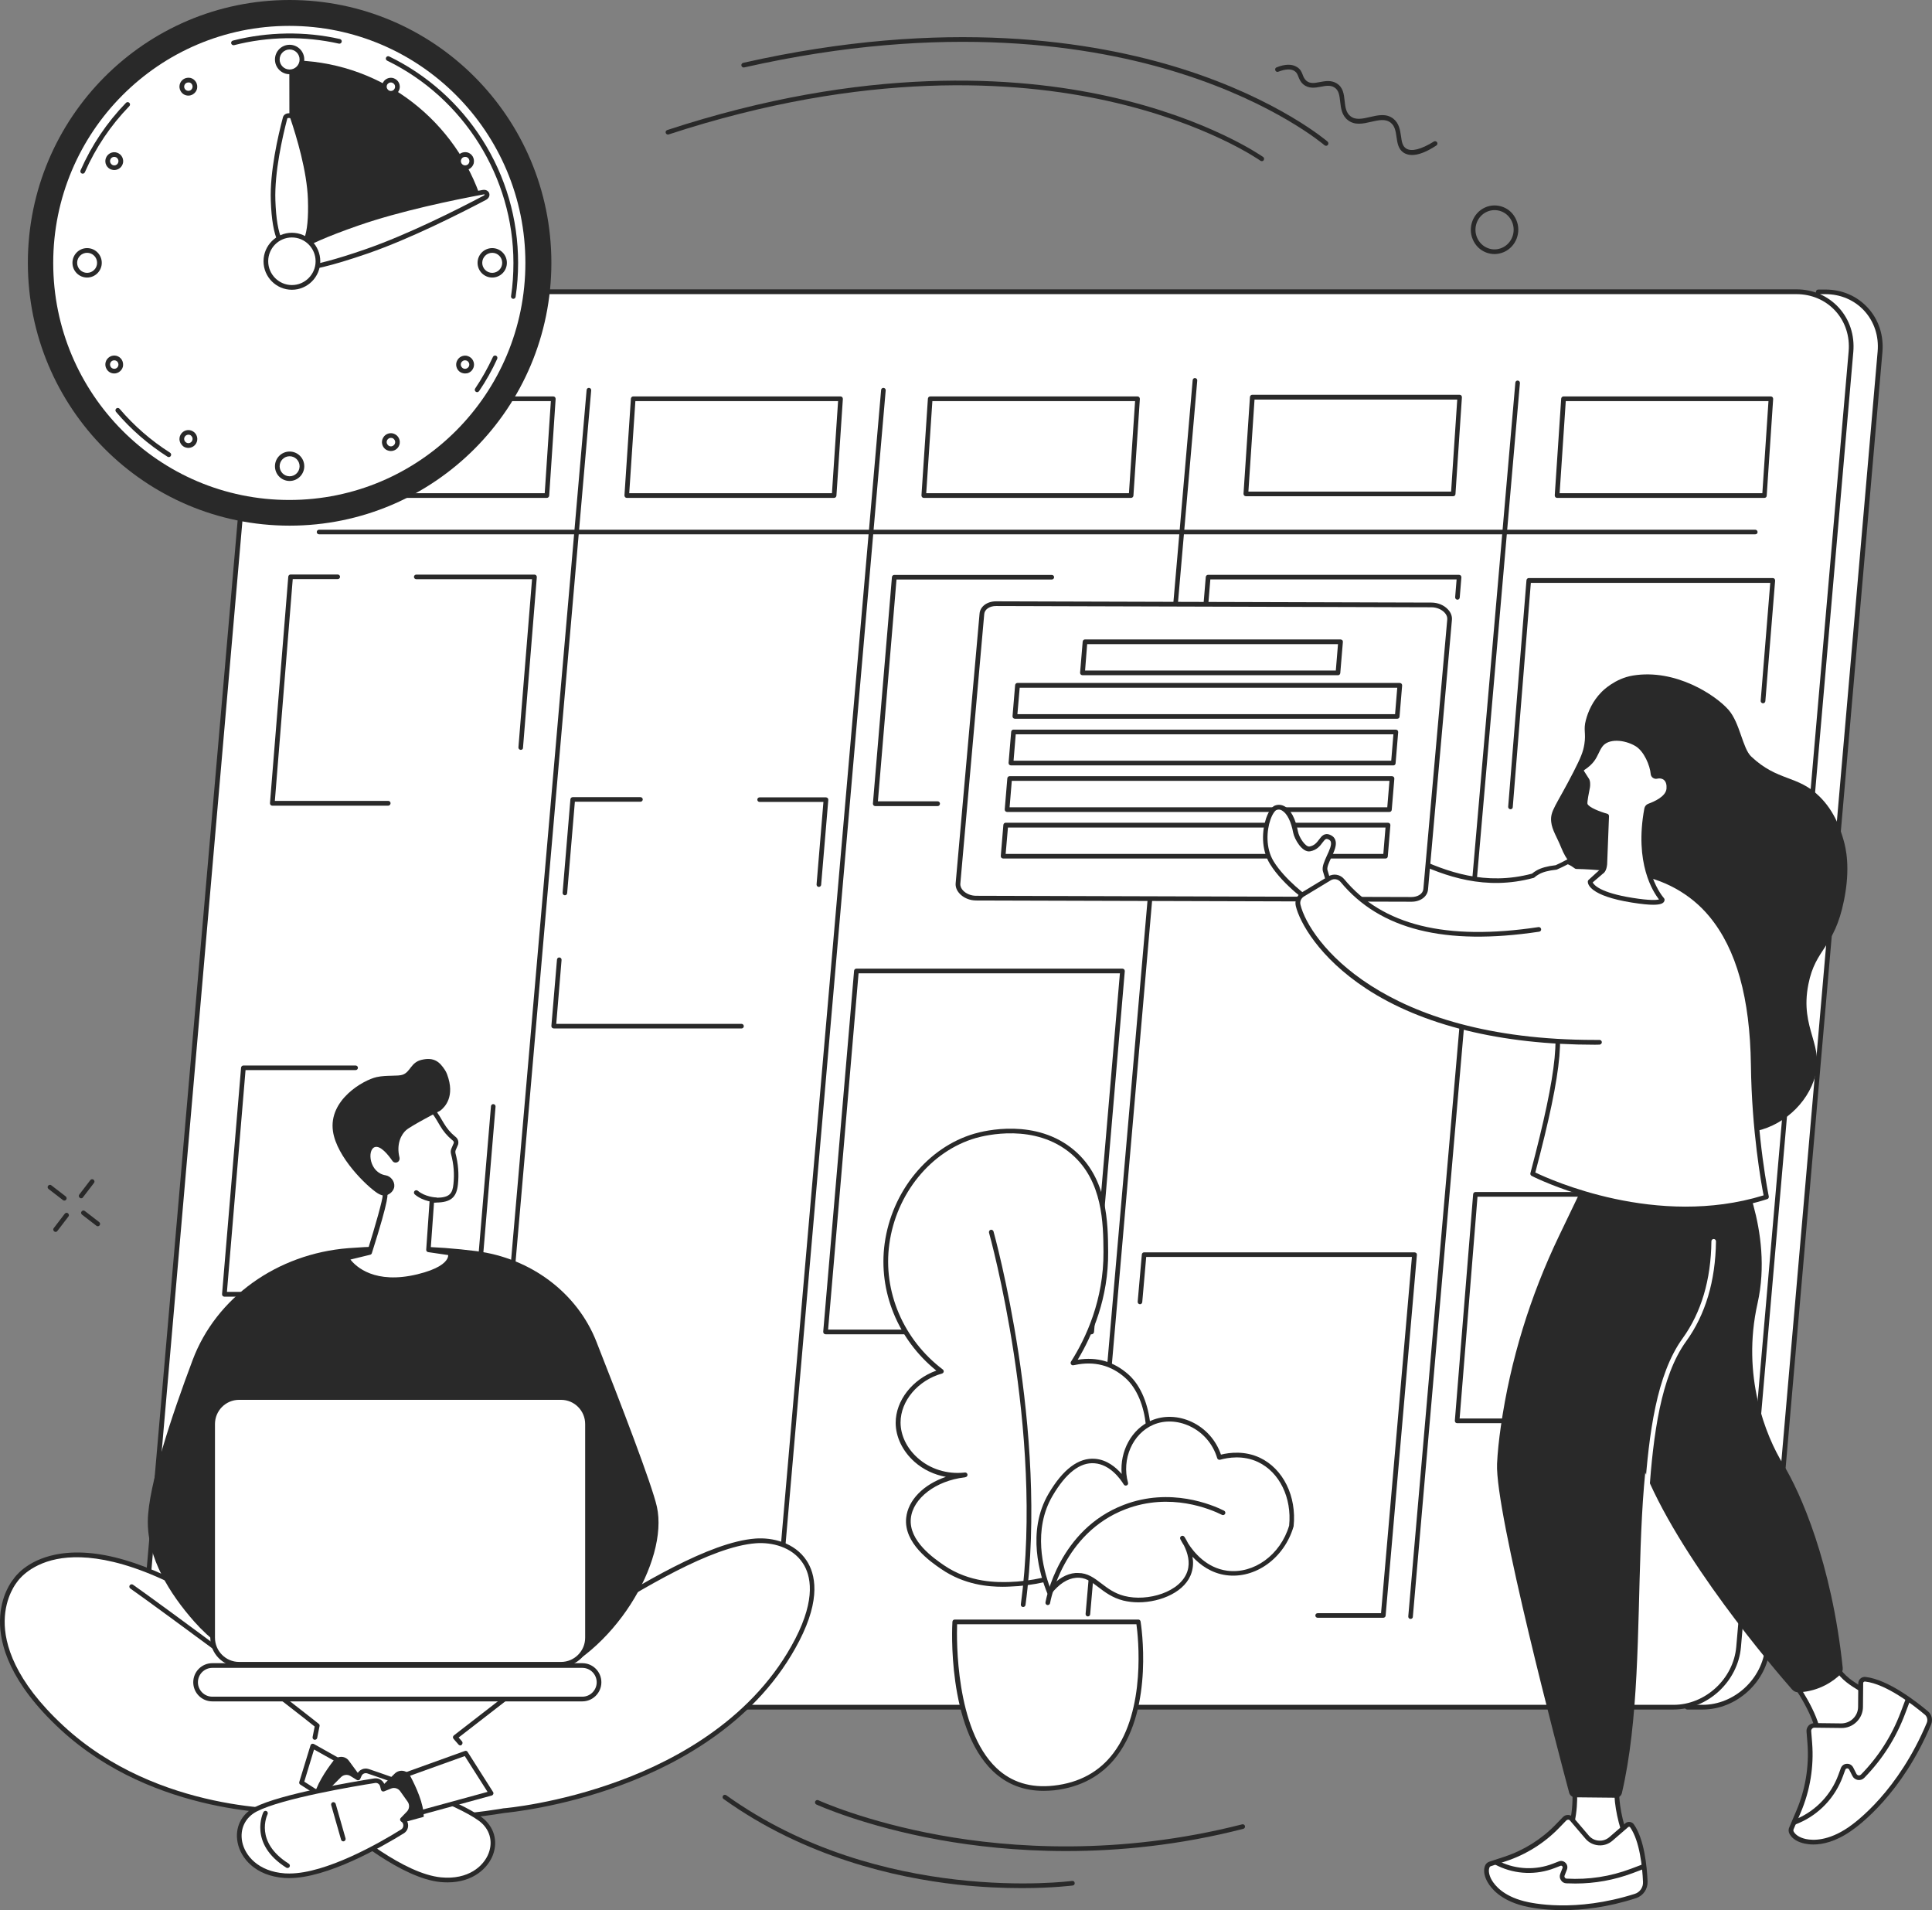 <svg xmlns="http://www.w3.org/2000/svg" width="347" height="343" viewBox="0 0 347 343" fill="none"><rect x="0" y="0" width="347" height="343" fill="#808080" stroke="none"/><g clip-path="url(#clip0_235_580)"><path d="M191.471 332.391C182.546 332.391 174.798 331.473 168.73 330.386C155.137 327.931 146.717 324.069 146.623 324.032C146.418 323.938 146.325 323.676 146.418 323.47C146.511 323.263 146.773 323.17 146.978 323.263C147.053 323.301 155.399 327.125 168.898 329.561C181.351 331.81 200.862 333.272 223.1 327.593C223.324 327.537 223.548 327.668 223.604 327.893C223.66 328.118 223.529 328.343 223.305 328.399C211.785 331.361 200.956 332.391 191.471 332.391Z" fill="#292929"></path><path d="M183.498 339.045C180.25 339.045 176.31 338.895 171.904 338.408C160.832 337.171 144.551 333.497 129.95 323.039C129.763 322.907 129.726 322.645 129.857 322.458C129.987 322.27 130.249 322.233 130.435 322.364C158.106 342.194 192.218 337.808 192.554 337.752C192.778 337.714 193.002 337.883 193.021 338.108C193.058 338.333 192.89 338.558 192.666 338.577C192.61 338.577 189.118 339.045 183.498 339.045Z" fill="#292929"></path><path d="M226.628 28.939C226.554 28.939 226.46 28.921 226.385 28.864C226.292 28.79 216.695 22.042 198.864 18.106C182.415 14.47 155.398 12.577 120.092 24.141C119.868 24.216 119.644 24.085 119.569 23.879C119.494 23.654 119.625 23.429 119.83 23.354C155.342 11.714 182.527 13.626 199.089 17.3C217.069 21.273 226.759 28.115 226.871 28.19C227.058 28.321 227.095 28.583 226.964 28.771C226.89 28.883 226.759 28.939 226.628 28.939Z" fill="#292929"></path><path d="M238.185 26.184C238.092 26.184 237.999 26.147 237.905 26.09C237.812 26.015 229.13 18.575 212.027 13.177C196.232 8.172 169.812 3.936 133.665 12.108C133.441 12.164 133.217 12.014 133.161 11.79C133.105 11.565 133.255 11.34 133.479 11.283C169.831 3.074 196.418 7.347 212.326 12.37C229.578 17.825 238.372 25.36 238.447 25.434C238.615 25.584 238.634 25.847 238.484 26.034C238.41 26.128 238.297 26.184 238.185 26.184Z" fill="#292929"></path><path d="M253.608 27.834C253.048 27.834 252.562 27.702 252.133 27.44C251.143 26.803 250.975 25.697 250.826 24.61C250.676 23.598 250.546 22.623 249.762 22.023C248.828 21.292 247.596 21.573 246.27 21.873C244.832 22.211 243.339 22.548 242.088 21.573C240.986 20.73 240.837 19.418 240.706 18.256C240.575 17.15 240.482 16.194 239.642 15.688C238.932 15.257 238.111 15.407 237.233 15.576C236.206 15.763 235.068 15.969 234.078 15.145C233.574 14.713 233.368 14.207 233.2 13.776C233.032 13.345 232.902 13.008 232.491 12.745C231.837 12.333 230.867 12.389 229.597 12.877C229.392 12.97 229.13 12.858 229.055 12.633C228.962 12.408 229.074 12.164 229.298 12.089C230.811 11.49 232.043 11.471 232.939 12.033C233.593 12.427 233.798 12.97 233.985 13.458C234.134 13.851 234.283 14.189 234.619 14.489C235.292 15.069 236.113 14.92 237.065 14.732C237.999 14.563 239.063 14.357 240.053 14.957C241.248 15.669 241.378 16.925 241.509 18.143C241.621 19.23 241.752 20.261 242.573 20.88C243.507 21.611 244.758 21.311 246.065 21.011C247.502 20.674 248.996 20.336 250.247 21.311C251.293 22.136 251.461 23.354 251.629 24.441C251.759 25.416 251.89 26.259 252.562 26.672C253.514 27.271 255.232 26.84 257.529 25.416C257.734 25.303 257.977 25.36 258.108 25.547C258.238 25.753 258.164 25.997 257.977 26.128C256.203 27.29 254.765 27.834 253.608 27.834Z" fill="#292929"></path><path d="M14.582 215.172C14.489 215.172 14.395 215.153 14.321 215.078C14.134 214.928 14.097 214.666 14.246 214.497L16.225 211.91C16.375 211.723 16.636 211.685 16.804 211.835C16.991 211.985 17.028 212.248 16.879 212.416L14.899 215.003C14.843 215.115 14.713 215.172 14.582 215.172Z" fill="#292929"></path><path d="M9.989 221.207C9.896 221.207 9.802 221.188 9.728 221.113C9.541 220.963 9.504 220.701 9.653 220.532L11.632 217.946C11.781 217.758 12.043 217.721 12.211 217.871C12.398 218.021 12.435 218.283 12.286 218.452L10.306 221.038C10.232 221.151 10.12 221.207 9.989 221.207Z" fill="#292929"></path><path d="M11.557 215.584C11.464 215.584 11.371 215.565 11.296 215.49L8.719 213.503C8.533 213.354 8.495 213.091 8.645 212.922C8.794 212.735 9.055 212.698 9.223 212.847L11.8 214.834C11.987 214.984 12.024 215.247 11.875 215.415C11.819 215.528 11.688 215.584 11.557 215.584Z" fill="#292929"></path><path d="M17.569 220.195C17.476 220.195 17.383 220.176 17.308 220.101L14.731 218.114C14.545 217.964 14.507 217.702 14.657 217.533C14.806 217.346 15.067 217.308 15.235 217.458L17.812 219.445C17.999 219.595 18.036 219.857 17.887 220.026C17.812 220.139 17.7 220.195 17.569 220.195Z" fill="#292929"></path><path d="M268.432 45.621C267.928 45.621 267.406 45.527 266.92 45.34C265.837 44.927 264.997 44.103 264.53 43.016C263.578 40.823 264.568 38.236 266.715 37.261C267.742 36.793 268.899 36.774 269.945 37.168C271.028 37.58 271.868 38.405 272.335 39.492C273.287 41.685 272.297 44.271 270.15 45.246C269.59 45.49 269.011 45.621 268.432 45.621ZM267.051 38.03C265.314 38.817 264.53 40.898 265.296 42.678C265.669 43.54 266.341 44.215 267.219 44.553C268.059 44.89 268.993 44.852 269.814 44.478C271.55 43.69 272.335 41.61 271.569 39.829C271.196 38.967 270.524 38.292 269.646 37.955C268.806 37.636 267.872 37.655 267.051 38.03Z" fill="#292929"></path><path d="M327.862 52.387H326.574L303.011 306.545H305.793C311.731 306.545 316.958 301.709 317.463 295.767L337.646 63.164C338.187 57.223 333.8 52.387 327.862 52.387Z" fill="white"></path><path d="M305.812 306.976H303.03C302.918 306.976 302.806 306.919 302.712 306.844C302.638 306.751 302.6 306.638 302.6 306.526L326.163 52.368C326.182 52.144 326.368 51.993 326.574 51.993H327.862C330.85 51.993 333.538 53.156 335.48 55.274C337.422 57.392 338.355 60.222 338.094 63.239L317.911 295.842C317.369 301.971 311.936 306.976 305.812 306.976ZM303.478 306.132H305.793C311.506 306.132 316.548 301.465 317.052 295.73L337.235 63.127C337.478 60.353 336.619 57.766 334.845 55.817C333.071 53.887 330.588 52.818 327.844 52.818H326.929L303.478 306.132Z" fill="#292929"></path><path d="M322.634 52.387H57.432C51.495 52.387 46.267 57.223 45.763 63.164L25.561 295.767C25.038 301.728 29.425 306.545 35.363 306.545H300.565C306.503 306.545 311.731 301.709 312.235 295.767L332.418 63.164C332.959 57.223 328.553 52.387 322.634 52.387Z" fill="white"></path><path d="M300.565 306.976H35.363C32.375 306.976 29.687 305.814 27.745 303.696C25.803 301.578 24.87 298.747 25.131 295.73L45.314 63.127C45.856 56.979 51.27 51.956 57.413 51.956H322.634C325.622 51.956 328.31 53.118 330.252 55.236C332.194 57.354 333.127 60.184 332.866 63.202L312.683 295.805C312.123 301.971 306.708 306.976 300.565 306.976ZM57.432 52.818C51.718 52.818 46.677 57.485 46.173 63.221L25.99 295.823C25.747 298.597 26.606 301.184 28.38 303.133C30.154 305.064 32.637 306.132 35.381 306.132H300.584C306.297 306.132 311.338 301.465 311.842 295.73L332.026 63.127C332.269 60.353 331.41 57.766 329.636 55.817C327.862 53.887 325.379 52.818 322.634 52.818H57.432Z" fill="#292929"></path><path d="M315.259 95.946H57.301C57.077 95.946 56.89 95.759 56.89 95.534C56.89 95.309 57.077 95.122 57.301 95.122H315.259C315.483 95.122 315.67 95.309 315.67 95.534C315.689 95.759 315.502 95.946 315.259 95.946Z" fill="#292929"></path><path d="M139.435 292.019C139.416 292.019 139.416 292.019 139.397 292.019C139.173 292 139.005 291.794 139.024 291.569L158.255 70.024C158.274 69.799 158.479 69.612 158.703 69.65C158.927 69.668 159.095 69.874 159.077 70.099L139.845 291.644C139.827 291.85 139.64 292.019 139.435 292.019Z" fill="#292929"></path><path d="M195.392 290.257C195.373 290.257 195.373 290.257 195.354 290.257C195.13 290.238 194.962 290.032 194.981 289.807L214.212 68.263C214.231 68.038 214.436 67.85 214.66 67.888C214.884 67.906 215.052 68.113 215.034 68.338L195.802 289.882C195.784 290.107 195.597 290.257 195.392 290.257Z" fill="#292929"></path><path d="M86.54 292.019C86.521 292.019 86.521 292.019 86.502 292.019C86.278 292 86.11 291.794 86.129 291.569L105.36 70.024C105.379 69.799 105.584 69.612 105.808 69.65C106.032 69.668 106.2 69.874 106.182 70.099L86.951 291.644C86.932 291.85 86.764 292.019 86.54 292.019Z" fill="#292929"></path><path d="M253.346 290.707C253.328 290.707 253.328 290.707 253.309 290.707C253.085 290.688 252.917 290.482 252.935 290.257L272.167 68.712C272.185 68.487 272.391 68.3 272.615 68.338C272.839 68.356 273.007 68.562 272.988 68.787L253.757 290.332C253.757 290.538 253.57 290.707 253.346 290.707Z" fill="#292929"></path><path d="M149.797 89.405H112.567C112.455 89.405 112.343 89.349 112.269 89.274C112.194 89.18 112.156 89.067 112.156 88.955L113.314 71.58C113.333 71.355 113.519 71.186 113.725 71.186H150.973C151.085 71.186 151.197 71.243 151.272 71.318C151.347 71.411 151.384 71.524 151.384 71.636L150.227 89.011C150.208 89.236 150.021 89.405 149.797 89.405ZM113.015 88.561H149.424L150.525 72.03H114.117L113.015 88.561Z" fill="#292929"></path><path d="M203.14 89.405H165.91C165.798 89.405 165.686 89.349 165.612 89.274C165.537 89.18 165.5 89.067 165.5 88.955L166.657 71.58C166.676 71.355 166.862 71.186 167.068 71.186H204.316C204.428 71.186 204.541 71.243 204.615 71.318C204.69 71.411 204.727 71.524 204.727 71.636L203.57 89.011C203.551 89.236 203.364 89.405 203.14 89.405ZM166.358 88.561H202.767L203.868 72.03H167.46L166.358 88.561Z" fill="#292929"></path><path d="M98.209 89.405H60.979C60.867 89.405 60.755 89.349 60.681 89.274C60.606 89.18 60.569 89.067 60.569 88.955L61.726 71.58C61.745 71.355 61.932 71.186 62.137 71.186H99.385C99.498 71.186 99.61 71.243 99.684 71.318C99.759 71.411 99.796 71.524 99.796 71.636L98.639 89.011C98.62 89.236 98.433 89.405 98.209 89.405ZM61.428 88.561H97.836L98.938 72.03H62.529L61.428 88.561Z" fill="#292929"></path><path d="M316.902 89.405H279.654C279.542 89.405 279.43 89.349 279.355 89.274C279.28 89.18 279.243 89.067 279.243 88.955L280.401 71.58C280.419 71.355 280.606 71.186 280.811 71.186H318.06C318.172 71.186 318.284 71.243 318.359 71.318C318.433 71.411 318.471 71.524 318.471 71.636L317.313 89.011C317.313 89.236 317.126 89.405 316.902 89.405ZM280.12 88.561H316.529L317.63 72.03H281.222L280.12 88.561Z" fill="#292929"></path><path d="M261.001 89.105H223.753C223.641 89.105 223.529 89.049 223.454 88.974C223.379 88.88 223.342 88.768 223.342 88.655L224.5 71.28C224.518 71.055 224.705 70.887 224.91 70.887H262.159C262.271 70.887 262.383 70.943 262.458 71.018C262.532 71.112 262.57 71.224 262.57 71.337L261.412 88.711C261.412 88.936 261.225 89.105 261.001 89.105ZM224.22 88.28H260.628L261.73 71.749H225.321L224.22 88.28Z" fill="#292929"></path><path d="M248.436 290.069H199.873L205.511 225.255H254.056L248.436 290.069Z" fill="white"></path><path d="M196.064 239.594H148.285C148.173 239.594 148.061 239.538 147.967 239.463C147.893 239.369 147.855 239.257 147.855 239.144L153.4 174.311C153.419 174.087 153.606 173.937 153.811 173.937H201.59C201.702 173.937 201.814 173.993 201.908 174.068C201.982 174.162 202.02 174.274 202.02 174.386L196.493 239.2C196.456 239.425 196.269 239.594 196.064 239.594ZM148.733 238.75H195.672L201.142 174.78H154.203L148.733 238.75Z" fill="#292929"></path><path d="M92.739 144.266H48.899L52.185 103.575H96.025L92.739 144.266Z" fill="white"></path><path d="M271.308 145.316C271.289 145.316 271.289 145.316 271.27 145.316C271.046 145.297 270.86 145.091 270.878 144.866L274.164 104.193C274.183 103.968 274.37 103.8 274.575 103.8H318.415C318.527 103.8 318.639 103.856 318.713 103.931C318.788 104.025 318.825 104.137 318.825 104.25L317.07 125.898C317.052 126.123 316.846 126.31 316.622 126.291C316.398 126.273 316.211 126.067 316.23 125.842L317.948 104.662H274.949L271.7 144.96C271.7 145.147 271.513 145.316 271.308 145.316Z" fill="#292929"></path><path d="M305.55 255.563H261.711C261.599 255.563 261.487 255.507 261.412 255.432C261.337 255.338 261.3 255.226 261.3 255.113L264.586 214.441C264.605 214.216 264.792 214.047 264.997 214.047H308.836C308.948 214.047 309.06 214.103 309.135 214.178C309.21 214.272 309.247 214.384 309.247 214.497L305.961 255.17C305.961 255.394 305.774 255.563 305.55 255.563ZM262.159 254.72H305.158L308.37 214.89H265.37L262.159 254.72Z" fill="#292929"></path><path d="M213.596 144.735C213.577 144.735 213.577 144.735 213.558 144.735C213.334 144.716 213.166 144.51 213.185 144.285L216.564 103.612C216.583 103.387 216.77 103.219 216.975 103.219H262.047C262.159 103.219 262.271 103.275 262.364 103.35C262.439 103.444 262.476 103.556 262.476 103.668L262.178 107.305C262.159 107.53 261.954 107.717 261.73 107.679C261.505 107.661 261.337 107.455 261.356 107.23L261.617 104.043H217.386L214.044 144.341C213.988 144.566 213.801 144.735 213.596 144.735Z" fill="#292929"></path><path d="M202.692 144.322H157.209L160.626 103.65H206.09L202.692 144.322Z" fill="white"></path><path d="M85.793 232.846H40.31C40.199 232.846 40.087 232.79 39.993 232.715C39.918 232.621 39.881 232.509 39.881 232.397L43.298 191.724C43.317 191.499 43.503 191.33 43.709 191.33H63.873C64.097 191.33 64.284 191.518 64.284 191.743C64.284 191.968 64.097 192.155 63.873 192.155H44.101L40.759 231.984H85.382L88.183 198.64C88.202 198.415 88.407 198.228 88.631 198.265C88.855 198.284 89.023 198.49 89.004 198.715L86.185 232.453C86.185 232.678 85.998 232.846 85.793 232.846Z" fill="#292929"></path><path d="M144.943 184.245H99.46L102.877 143.573H148.341L144.943 184.245Z" fill="white"></path><path d="M248.436 290.5H236.654C236.43 290.5 236.244 290.313 236.244 290.088C236.244 289.863 236.43 289.676 236.654 289.676H248.044L253.589 225.705H205.866L205.156 233.821C205.138 234.046 204.932 234.233 204.708 234.196C204.484 234.177 204.316 233.971 204.335 233.746L205.082 225.255C205.1 225.03 205.287 224.88 205.493 224.88H254.056C254.168 224.88 254.28 224.937 254.373 225.012C254.466 225.087 254.485 225.218 254.485 225.33L248.865 290.144C248.847 290.332 248.66 290.5 248.436 290.5Z" fill="#292929"></path><path d="M93.542 134.651C93.523 134.651 93.523 134.651 93.504 134.651C93.28 134.632 93.094 134.426 93.112 134.201L95.558 104.006H74.759C74.535 104.006 74.348 103.818 74.348 103.594C74.348 103.369 74.535 103.181 74.759 103.181H96.006C96.118 103.181 96.23 103.237 96.305 103.312C96.38 103.406 96.417 103.519 96.417 103.631L93.934 134.276C93.952 134.482 93.766 134.651 93.542 134.651Z" fill="#292929"></path><path d="M69.717 144.679H48.899C48.787 144.679 48.675 144.622 48.6 144.547C48.526 144.454 48.489 144.341 48.489 144.229L51.775 103.556C51.793 103.331 51.98 103.162 52.185 103.162H60.662C60.886 103.162 61.073 103.35 61.073 103.575C61.073 103.8 60.886 103.987 60.662 103.987H52.578L49.366 143.816H69.736C69.96 143.816 70.147 144.004 70.147 144.229C70.147 144.454 69.96 144.679 69.717 144.679Z" fill="#292929"></path><path d="M168.393 144.753H157.209C157.097 144.753 156.985 144.697 156.892 144.622C156.817 144.529 156.78 144.416 156.78 144.304L160.197 103.631C160.215 103.406 160.402 103.237 160.608 103.237H188.913C189.137 103.237 189.324 103.425 189.324 103.65C189.324 103.875 189.137 104.062 188.913 104.062H161.018L157.676 143.891H168.412C168.636 143.891 168.823 144.079 168.823 144.304C168.823 144.566 168.636 144.753 168.393 144.753Z" fill="#292929"></path><path d="M101.458 160.76C101.439 160.76 101.439 160.76 101.421 160.76C101.197 160.741 101.029 160.535 101.047 160.31L102.448 143.535C102.466 143.31 102.653 143.142 102.858 143.142H115.032C115.256 143.142 115.443 143.329 115.443 143.554C115.443 143.779 115.256 143.966 115.032 143.966H103.25L101.869 160.348C101.869 160.591 101.682 160.76 101.458 160.76Z" fill="#292929"></path><path d="M133.199 184.676H99.46C99.348 184.676 99.236 184.62 99.143 184.545C99.068 184.452 99.031 184.339 99.031 184.227L100.039 172.306C100.058 172.081 100.263 171.894 100.487 171.931C100.711 171.95 100.879 172.156 100.861 172.381L99.908 183.852H133.18C133.404 183.852 133.591 184.039 133.591 184.264C133.609 184.47 133.423 184.676 133.199 184.676Z" fill="#292929"></path><path d="M147.071 159.261C147.053 159.261 147.053 159.261 147.034 159.261C146.81 159.242 146.642 159.036 146.661 158.811L147.893 144.004H136.429C136.205 144.004 136.018 143.816 136.018 143.591C136.018 143.366 136.205 143.179 136.429 143.179H148.341C148.453 143.179 148.565 143.235 148.658 143.31C148.733 143.404 148.77 143.516 148.77 143.629L147.482 158.905C147.463 159.092 147.277 159.261 147.071 159.261Z" fill="#292929"></path><path d="M52.017 94.391C77.982 94.391 99.031 73.261 99.031 47.195C99.031 21.13 77.982 0 52.017 0C26.052 0 5.004 21.13 5.004 47.195C5.004 73.261 26.052 94.391 52.017 94.391Z" fill="#292929"></path><path d="M51.961 89.78C75.379 89.78 94.363 70.722 94.363 47.214C94.363 23.706 75.379 4.648 51.961 4.648C28.543 4.648 9.559 23.706 9.559 47.214C9.559 70.722 28.543 89.78 51.961 89.78Z" fill="white"></path><path d="M85.7 70.418C85.625 70.418 85.532 70.399 85.457 70.343C85.27 70.212 85.214 69.95 85.345 69.762C86.558 67.963 87.623 66.051 88.538 64.083C88.631 63.877 88.892 63.783 89.098 63.877C89.303 63.971 89.397 64.214 89.303 64.439C88.388 66.445 87.287 68.413 86.036 70.249C85.961 70.343 85.83 70.418 85.7 70.418Z" fill="#292929"></path><path d="M92.197 53.662C92.178 53.662 92.16 53.662 92.141 53.662C91.917 53.624 91.749 53.418 91.786 53.193C92.085 51.225 92.216 49.22 92.216 47.214C92.216 31.845 83.31 17.6 69.531 10.89C69.325 10.796 69.232 10.534 69.344 10.328C69.437 10.121 69.699 10.028 69.904 10.14C76.737 13.458 82.525 18.631 86.615 25.06C90.834 31.676 93.056 39.342 93.056 47.214C93.056 49.257 92.907 51.3 92.608 53.306C92.57 53.512 92.403 53.662 92.197 53.662Z" fill="#292929"></path><path d="M41.935 8.116C41.748 8.116 41.58 7.985 41.524 7.797C41.468 7.572 41.599 7.347 41.823 7.291C48.059 5.698 54.781 5.585 61.054 7.01C61.278 7.066 61.427 7.291 61.371 7.516C61.315 7.741 61.091 7.891 60.867 7.835C54.706 6.448 48.134 6.541 42.028 8.116C42.01 8.116 41.972 8.116 41.935 8.116Z" fill="#292929"></path><path d="M14.843 31.189C14.787 31.189 14.731 31.17 14.675 31.151C14.47 31.057 14.377 30.814 14.47 30.589C16.449 26.09 19.194 22.005 22.629 18.462C22.797 18.293 23.058 18.293 23.227 18.462C23.395 18.631 23.395 18.893 23.227 19.062C19.866 22.529 17.177 26.522 15.235 30.945C15.161 31.095 15.011 31.189 14.843 31.189Z" fill="#292929"></path><path d="M30.322 82.076C30.247 82.076 30.172 82.058 30.097 82.02C26.625 79.808 23.507 77.109 20.837 73.961C20.687 73.792 20.706 73.511 20.874 73.361C21.042 73.211 21.322 73.23 21.471 73.398C24.085 76.472 27.147 79.134 30.546 81.289C30.732 81.42 30.807 81.664 30.676 81.87C30.583 82.02 30.452 82.076 30.322 82.076Z" fill="#292929"></path><path d="M86.073 34.75C80.995 20.805 67.663 10.834 52.017 10.834C51.998 10.834 51.98 10.834 51.961 10.834L52.017 46.502L86.073 34.75Z" fill="#292929"></path><path d="M52.017 12.895C53.234 12.895 54.22 11.905 54.22 10.684C54.22 9.462 53.234 8.472 52.017 8.472C50.8 8.472 49.814 9.462 49.814 10.684C49.814 11.905 50.8 12.895 52.017 12.895Z" fill="white"></path><path d="M52.017 13.326C50.561 13.326 49.385 12.146 49.385 10.684C49.385 9.222 50.561 8.041 52.017 8.041C53.474 8.041 54.65 9.222 54.65 10.684C54.65 12.127 53.474 13.326 52.017 13.326ZM52.017 8.884C51.028 8.884 50.225 9.69 50.225 10.684C50.225 11.677 51.028 12.483 52.017 12.483C53.007 12.483 53.809 11.677 53.809 10.684C53.809 9.69 53.007 8.884 52.017 8.884Z" fill="#292929"></path><path d="M52.017 85.937C53.234 85.937 54.22 84.947 54.22 83.726C54.22 82.504 53.234 81.514 52.017 81.514C50.8 81.514 49.814 82.504 49.814 83.726C49.814 84.947 50.8 85.937 52.017 85.937Z" fill="white"></path><path d="M52.017 86.368C50.561 86.368 49.385 85.188 49.385 83.726C49.385 82.264 50.561 81.083 52.017 81.083C53.474 81.083 54.65 82.264 54.65 83.726C54.65 85.169 53.474 86.368 52.017 86.368ZM52.017 81.926C51.028 81.926 50.225 82.732 50.225 83.726C50.225 84.719 51.028 85.525 52.017 85.525C53.007 85.525 53.809 84.719 53.809 83.726C53.809 82.732 53.007 81.926 52.017 81.926Z" fill="#292929"></path><path d="M17.784 47.705C18.065 46.517 17.333 45.325 16.149 45.043C14.965 44.761 13.777 45.495 13.496 46.684C13.216 47.873 13.948 49.065 15.132 49.347C16.315 49.629 17.503 48.894 17.784 47.705Z" fill="white"></path><path d="M15.646 49.838C14.19 49.838 13.013 48.657 13.013 47.195C13.013 45.733 14.19 44.553 15.646 44.553C17.102 44.553 18.279 45.733 18.279 47.195C18.279 48.657 17.084 49.838 15.646 49.838ZM15.646 45.396C14.656 45.396 13.854 46.202 13.854 47.195C13.854 48.189 14.656 48.995 15.646 48.995C16.636 48.995 17.438 48.189 17.438 47.195C17.438 46.202 16.636 45.396 15.646 45.396Z" fill="#292929"></path><path d="M90.544 47.704C90.825 46.516 90.093 45.324 88.909 45.041C87.725 44.76 86.537 45.494 86.256 46.683C85.975 47.871 86.707 49.063 87.891 49.346C89.075 49.627 90.263 48.893 90.544 47.704Z" fill="white"></path><path d="M88.407 49.838C86.95 49.838 85.774 48.657 85.774 47.195C85.774 45.733 86.95 44.553 88.407 44.553C89.863 44.553 91.039 45.733 91.039 47.195C91.039 48.657 89.863 49.838 88.407 49.838ZM88.407 45.396C87.417 45.396 86.614 46.202 86.614 47.195C86.614 48.189 87.417 48.995 88.407 48.995C89.396 48.995 90.199 48.189 90.199 47.195C90.199 46.202 89.396 45.396 88.407 45.396Z" fill="#292929"></path><path d="M34.859 14.976C35.176 15.538 34.989 16.269 34.429 16.588C33.869 16.906 33.141 16.719 32.824 16.157C32.506 15.594 32.693 14.863 33.253 14.545C33.813 14.226 34.523 14.414 34.859 14.976Z" fill="white"></path><path d="M33.832 17.169C33.272 17.169 32.749 16.888 32.45 16.363C32.002 15.594 32.264 14.62 33.029 14.17C33.402 13.964 33.832 13.907 34.243 14.001C34.653 14.114 34.989 14.376 35.214 14.751C35.419 15.126 35.475 15.557 35.382 15.969C35.27 16.381 35.008 16.719 34.635 16.944C34.373 17.094 34.112 17.169 33.832 17.169ZM33.832 14.807C33.701 14.807 33.57 14.845 33.458 14.901C33.104 15.107 32.973 15.576 33.178 15.932C33.384 16.288 33.85 16.419 34.205 16.213C34.373 16.119 34.504 15.95 34.56 15.744C34.616 15.557 34.579 15.351 34.485 15.163C34.392 14.995 34.224 14.863 34.019 14.807C33.962 14.826 33.907 14.807 33.832 14.807Z" fill="#292929"></path><path d="M19.922 64.439C20.482 64.12 21.21 64.308 21.527 64.87C21.845 65.432 21.658 66.163 21.098 66.482C20.538 66.801 19.81 66.613 19.492 66.051C19.175 65.489 19.362 64.758 19.922 64.439Z" fill="white"></path><path d="M20.519 67.063C19.959 67.063 19.436 66.782 19.138 66.257C18.69 65.489 18.951 64.514 19.716 64.064C20.482 63.614 21.453 63.877 21.901 64.645C22.106 65.02 22.162 65.451 22.069 65.864C21.957 66.276 21.696 66.613 21.322 66.838C21.061 66.988 20.799 67.063 20.519 67.063ZM20.519 64.701C20.389 64.701 20.258 64.739 20.146 64.795C19.978 64.889 19.847 65.058 19.791 65.264C19.735 65.451 19.773 65.657 19.866 65.845C20.071 66.201 20.538 66.332 20.893 66.126C21.061 66.032 21.192 65.864 21.247 65.657C21.303 65.47 21.266 65.264 21.173 65.076C21.042 64.833 20.781 64.701 20.519 64.701Z" fill="#292929"></path><path d="M82.936 27.909C83.497 27.59 84.225 27.777 84.542 28.34C84.86 28.902 84.673 29.633 84.113 29.952C83.553 30.27 82.824 30.083 82.507 29.52C82.19 28.958 82.376 28.246 82.936 27.909Z" fill="white"></path><path d="M83.534 30.533C83.403 30.533 83.254 30.514 83.123 30.476C82.712 30.364 82.376 30.102 82.152 29.727C81.947 29.352 81.891 28.921 81.984 28.508C82.096 28.096 82.358 27.759 82.731 27.534C83.104 27.328 83.534 27.271 83.945 27.365C84.355 27.477 84.692 27.74 84.915 28.115C85.121 28.49 85.177 28.921 85.084 29.333C84.972 29.745 84.71 30.083 84.337 30.308C84.075 30.476 83.814 30.533 83.534 30.533ZM83.534 28.171C83.403 28.171 83.272 28.209 83.16 28.265C82.992 28.358 82.862 28.527 82.806 28.733C82.75 28.921 82.787 29.127 82.88 29.314C82.974 29.483 83.142 29.614 83.347 29.67C83.534 29.727 83.739 29.689 83.926 29.596C84.094 29.502 84.225 29.333 84.281 29.127C84.337 28.939 84.299 28.733 84.206 28.546C84.113 28.377 83.945 28.246 83.739 28.19C83.665 28.19 83.59 28.171 83.534 28.171Z" fill="#292929"></path><path d="M21.098 27.909C21.658 28.227 21.845 28.958 21.527 29.52C21.21 30.083 20.482 30.27 19.922 29.952C19.362 29.633 19.175 28.902 19.492 28.34C19.828 27.777 20.538 27.59 21.098 27.909Z" fill="white"></path><path d="M20.519 30.533C20.258 30.533 19.978 30.458 19.716 30.326C18.951 29.877 18.69 28.902 19.138 28.134C19.586 27.365 20.557 27.103 21.322 27.552C21.696 27.759 21.957 28.115 22.069 28.527C22.181 28.939 22.125 29.37 21.901 29.745C21.602 30.252 21.061 30.533 20.519 30.533ZM20.519 28.171C20.258 28.171 19.997 28.302 19.866 28.546C19.773 28.715 19.735 28.921 19.791 29.127C19.847 29.314 19.978 29.483 20.146 29.596C20.501 29.802 20.967 29.689 21.173 29.314C21.266 29.146 21.303 28.939 21.247 28.733C21.192 28.546 21.061 28.377 20.893 28.265C20.781 28.209 20.65 28.171 20.519 28.171Z" fill="#292929"></path><path d="M84.113 64.439C84.673 64.758 84.86 65.489 84.542 66.051C84.225 66.613 83.497 66.801 82.936 66.482C82.376 66.163 82.19 65.432 82.507 64.87C82.843 64.308 83.553 64.12 84.113 64.439Z" fill="white"></path><path d="M83.534 67.063C83.254 67.063 82.993 66.988 82.731 66.857C82.358 66.651 82.096 66.295 81.984 65.882C81.872 65.47 81.928 65.039 82.152 64.664C82.358 64.289 82.712 64.027 83.123 63.914C83.534 63.802 83.963 63.858 84.337 64.083C84.71 64.289 84.972 64.645 85.084 65.058C85.196 65.47 85.14 65.901 84.916 66.276C84.71 66.651 84.355 66.913 83.945 67.026C83.814 67.044 83.665 67.063 83.534 67.063ZM83.534 64.701C83.459 64.701 83.403 64.701 83.329 64.72C83.142 64.776 82.974 64.908 82.862 65.076C82.768 65.245 82.731 65.451 82.787 65.657C82.843 65.845 82.974 66.013 83.142 66.126C83.31 66.22 83.515 66.257 83.721 66.201C83.907 66.145 84.075 66.013 84.187 65.845C84.281 65.676 84.318 65.47 84.262 65.264C84.206 65.076 84.075 64.908 83.907 64.795C83.795 64.739 83.665 64.701 83.534 64.701Z" fill="#292929"></path><path d="M32.824 78.234C33.141 77.672 33.869 77.484 34.429 77.803C34.989 78.121 35.176 78.853 34.859 79.415C34.541 79.977 33.813 80.165 33.253 79.846C32.674 79.527 32.488 78.796 32.824 78.234Z" fill="white"></path><path d="M33.832 80.427C33.57 80.427 33.29 80.352 33.029 80.221C32.264 79.771 32.002 78.796 32.45 78.028C32.898 77.259 33.869 76.997 34.635 77.447C35.008 77.653 35.27 78.009 35.382 78.421C35.493 78.834 35.438 79.265 35.214 79.64C34.915 80.146 34.373 80.427 33.832 80.427ZM33.178 78.44C32.973 78.796 33.085 79.265 33.458 79.471C33.813 79.677 34.28 79.565 34.485 79.19C34.579 79.021 34.616 78.815 34.56 78.609C34.504 78.421 34.373 78.253 34.205 78.14C33.85 77.953 33.384 78.084 33.178 78.44Z" fill="#292929"></path><path d="M69.195 14.976C69.512 14.414 70.24 14.226 70.8 14.545C71.36 14.863 71.547 15.594 71.23 16.157C70.912 16.719 70.184 16.906 69.624 16.588C69.064 16.269 68.877 15.538 69.195 14.976Z" fill="white"></path><path d="M70.203 17.169C69.942 17.169 69.661 17.094 69.4 16.963C69.027 16.756 68.765 16.4 68.653 15.988C68.541 15.576 68.597 15.145 68.821 14.77C69.027 14.395 69.381 14.132 69.792 14.02C70.203 13.907 70.632 13.964 71.006 14.189C71.379 14.395 71.641 14.751 71.753 15.163C71.865 15.576 71.809 16.007 71.585 16.381C71.305 16.888 70.763 17.169 70.203 17.169ZM70.222 14.807C70.147 14.807 70.091 14.807 70.016 14.826C69.829 14.882 69.661 15.013 69.549 15.182C69.456 15.351 69.419 15.557 69.475 15.763C69.531 15.95 69.661 16.119 69.829 16.232C70.184 16.438 70.651 16.325 70.856 15.95C71.062 15.594 70.95 15.126 70.576 14.92C70.483 14.845 70.352 14.807 70.222 14.807Z" fill="#292929"></path><path d="M71.389 79.378C71.393 78.726 70.869 78.195 70.22 78.191C69.57 78.187 69.04 78.713 69.037 79.365C69.033 80.017 69.557 80.549 70.207 80.553C70.856 80.556 71.386 80.03 71.389 79.378Z" fill="white"></path><path d="M70.203 80.989C69.942 80.989 69.661 80.914 69.4 80.783C69.027 80.577 68.765 80.221 68.653 79.808C68.541 79.396 68.597 78.965 68.821 78.59C69.027 78.215 69.381 77.953 69.792 77.84C70.203 77.728 70.632 77.784 71.006 78.009C71.379 78.215 71.641 78.571 71.753 78.984C71.865 79.396 71.809 79.827 71.585 80.202C71.305 80.689 70.763 80.989 70.203 80.989ZM70.222 78.628C70.147 78.628 70.091 78.628 70.016 78.646C69.829 78.703 69.661 78.834 69.549 79.002C69.456 79.171 69.419 79.377 69.475 79.584C69.531 79.771 69.661 79.94 69.829 80.052C69.998 80.146 70.203 80.183 70.408 80.127C70.595 80.071 70.763 79.94 70.875 79.771C70.968 79.602 71.006 79.396 70.95 79.19C70.894 79.002 70.763 78.834 70.595 78.721C70.483 78.646 70.352 78.628 70.222 78.628Z" fill="#292929"></path><path d="M65.946 45.096C55.322 48.788 51.98 48.714 51.494 47.327C51.028 45.94 53.585 43.803 64.209 40.11C71.808 37.468 81.704 35.443 86.745 34.525C87.511 34.375 87.772 35.144 87.081 35.518C82.563 37.88 73.545 42.453 65.946 45.096Z" fill="white"></path><path d="M53.586 48.62C51.868 48.62 51.326 48.076 51.102 47.477C50.636 46.127 51.7 44.028 64.079 39.717C71.659 37.074 81.48 35.069 86.671 34.113C87.305 34 87.735 34.319 87.865 34.694C87.996 35.069 87.865 35.575 87.287 35.893C82.619 38.349 73.657 42.884 66.076 45.508C59.336 47.833 55.621 48.62 53.586 48.62ZM86.932 34.9C86.895 34.9 86.876 34.9 86.82 34.919C81.667 35.874 71.883 37.88 64.359 40.504C52.876 44.496 51.625 46.408 51.886 47.195C52.167 47.983 54.332 48.695 65.796 44.703C73.321 42.078 82.246 37.58 86.876 35.125C87.025 35.05 87.063 34.975 87.044 34.956C87.063 34.937 87.025 34.9 86.932 34.9Z" fill="#292929"></path><path d="M55.714 35.762C55.957 42.941 54.538 44.984 52.689 45.059C50.841 45.115 49.291 43.184 49.03 36.006C48.843 30.87 50.337 24.422 51.196 21.161C51.326 20.655 52.353 20.636 52.521 21.123C53.623 24.291 55.546 30.626 55.714 35.762Z" fill="white"></path><path d="M52.615 45.471C51.457 45.471 50.542 44.777 49.907 43.409C49.179 41.853 48.75 39.436 48.638 36.006C48.451 30.851 49.926 24.422 50.822 21.049C50.934 20.636 51.345 20.355 51.849 20.336C52.372 20.318 52.801 20.561 52.932 20.974C54.052 24.272 55.957 30.589 56.144 35.743C56.255 39.173 56.013 41.629 55.397 43.222C54.837 44.665 53.94 45.415 52.727 45.471C52.689 45.471 52.652 45.471 52.615 45.471ZM51.886 21.18H51.868C51.718 21.18 51.625 21.236 51.606 21.255C50.729 24.572 49.291 30.926 49.459 35.968C49.571 39.248 49.963 41.629 50.654 43.053C51.177 44.14 51.831 44.646 52.689 44.627C53.548 44.59 54.164 44.046 54.612 42.922C55.191 41.46 55.415 39.042 55.303 35.781C55.135 30.739 53.249 24.516 52.148 21.255C52.129 21.217 52.036 21.18 51.886 21.18Z" fill="#292929"></path><path d="M54.18 51.274C56.579 50.3 57.737 47.557 56.767 45.149C55.797 42.74 53.065 41.577 50.666 42.551C48.267 43.526 47.108 46.268 48.078 48.676C49.049 51.085 51.78 52.248 54.18 51.274Z" fill="white"></path><path d="M52.428 52.031C49.609 52.031 47.331 49.726 47.331 46.914C47.331 44.084 49.627 41.797 52.428 41.797C55.247 41.797 57.525 44.103 57.525 46.914C57.525 49.744 55.229 52.031 52.428 52.031ZM52.428 42.641C50.075 42.641 48.171 44.553 48.171 46.914C48.171 49.276 50.094 51.188 52.428 51.188C54.781 51.188 56.685 49.257 56.685 46.914C56.685 44.571 54.781 42.641 52.428 42.641Z" fill="#292929"></path><path d="M11.109 310.237C-6.255 294.174 2.745 283.809 2.745 283.809C2.745 283.809 10.493 271.195 37.715 287.689C64.919 304.183 91.264 298.054 97.22 295.58C103.176 293.106 123.994 277.568 135.719 276.705C142.254 276.218 150.059 281.148 143.206 294.455C129.035 321.989 90.554 325.138 90.554 325.138C90.554 325.138 71.902 328.662 52.727 325.25C52.727 325.232 28.473 326.3 11.109 310.237Z" fill="white"></path><path d="M70.632 327.125C65.106 327.125 58.926 326.75 52.689 325.644C51.457 325.681 27.745 326.187 10.829 310.537C1.755 302.14 -0.075 295.28 -3.93621e-05 290.988C0.075 286.489 2.147 283.865 2.409 283.565C2.633 283.209 4.705 280.229 9.933 279.161C17.121 277.699 26.55 280.435 37.921 287.333C49.515 294.362 62.137 298.054 75.431 298.316C85.999 298.523 93.99 296.442 97.052 295.186C98.825 294.455 102.055 292.468 105.808 290.163C114.92 284.559 127.392 276.893 135.682 276.274C138.707 276.049 142.721 276.968 144.868 280.229C146.436 282.61 147.482 287.033 143.561 294.643C136.186 308.981 122.164 316.628 111.69 320.508C100.636 324.613 91.114 325.494 90.591 325.55C90.106 325.625 81.723 327.125 70.632 327.125ZM52.727 324.819C52.745 324.819 52.783 324.819 52.801 324.819C71.659 328.174 90.293 324.744 90.48 324.707C90.498 324.707 90.517 324.707 90.517 324.707C90.61 324.707 100.226 323.882 111.447 319.702C121.772 315.879 135.589 308.344 142.852 294.249C146.567 287.014 145.634 282.872 144.196 280.698C142.254 277.736 138.576 276.912 135.775 277.118C127.691 277.718 115.312 285.327 106.275 290.875C102.336 293.293 99.236 295.205 97.406 295.955C94.288 297.248 86.166 299.366 75.449 299.16C61.988 298.879 49.235 295.149 37.51 288.045C23.619 279.629 14.993 279.011 10.194 279.967C5.06 280.998 3.118 284.015 3.099 284.034C3.081 284.053 3.081 284.072 3.062 284.09C3.043 284.109 0.896 286.658 0.84 291.063C0.784 295.167 2.577 301.765 11.408 309.918C28.417 325.681 52.465 324.819 52.727 324.819C52.708 324.819 52.708 324.819 52.727 324.819Z" fill="#292929"></path><path d="M56.162 313.517L62.305 316.966L59.243 323.376L54.146 320.115L56.162 313.517Z" fill="white"></path><path d="M59.243 323.788C59.168 323.788 59.094 323.77 59.019 323.713L53.922 320.452C53.772 320.358 53.698 320.152 53.754 319.983L55.77 313.405C55.807 313.292 55.901 313.18 56.013 313.142C56.125 313.105 56.256 313.105 56.368 313.161L62.51 316.61C62.697 316.722 62.772 316.966 62.678 317.153L59.616 323.563C59.56 323.676 59.467 323.751 59.355 323.788C59.318 323.788 59.28 323.788 59.243 323.788ZM54.65 319.927L59.075 322.776L61.764 317.153L56.405 314.154L54.65 319.927Z" fill="#292929"></path><path d="M59.897 316.16C60.606 315.241 62.006 315.241 62.678 316.197L65.666 320.265L61.633 325.475L56.293 323.02C56.666 320.696 58.533 317.922 59.897 316.16Z" fill="#292929"></path><path d="M59.281 320.49L60.905 318.84C61.484 318.24 62.417 318.128 63.127 318.559L64.284 319.271L64.527 318.728C64.788 318.147 65.461 317.847 66.077 318.053C69.792 319.309 82.134 323.563 86.279 326.637C91.171 330.273 87.698 338.352 79.165 337.527C72.406 336.871 63.183 329.318 59.635 326.206C58.944 325.588 59.112 324.463 59.953 324.088L59.056 322.795C58.59 322.083 58.664 321.108 59.281 320.49Z" fill="white"></path><path d="M80.397 338.014C79.987 338.014 79.576 337.996 79.128 337.958C72.275 337.302 63.033 329.749 59.374 326.525C58.944 326.15 58.739 325.569 58.814 325.007C58.87 324.594 59.075 324.238 59.392 323.976L58.739 323.039C58.123 322.158 58.235 320.958 58.982 320.19L60.606 318.54C61.334 317.809 62.455 317.659 63.332 318.203L64.097 318.671L64.153 318.559C64.508 317.772 65.404 317.397 66.207 317.659C69.923 318.896 82.339 323.207 86.521 326.319C88.725 327.968 89.49 330.573 88.519 333.122C87.623 335.447 84.972 338.014 80.397 338.014ZM59.579 320.789C59.112 321.258 59.038 322.008 59.43 322.551L60.326 323.845C60.401 323.938 60.419 324.069 60.382 324.201C60.345 324.313 60.27 324.426 60.158 324.463C59.878 324.594 59.691 324.819 59.654 325.119C59.617 325.419 59.71 325.681 59.934 325.888C63.537 329.055 72.612 336.477 79.221 337.115C84.113 337.583 86.876 335.09 87.754 332.804C88.594 330.611 87.94 328.38 86.036 326.975C81.947 323.938 69.643 319.684 65.965 318.446C65.554 318.315 65.106 318.503 64.938 318.896L64.695 319.44C64.639 319.552 64.546 319.627 64.434 319.665C64.322 319.702 64.191 319.684 64.097 319.627L62.94 318.915C62.398 318.578 61.689 318.671 61.241 319.121L59.579 320.789Z" fill="#292929"></path><path d="M69.885 329.73C69.829 329.73 69.755 329.711 69.699 329.692C69.493 329.599 69.4 329.336 69.493 329.13L72.257 323.32C72.35 323.113 72.611 323.02 72.817 323.114C73.022 323.207 73.115 323.47 73.022 323.676L70.259 329.505C70.184 329.655 70.035 329.73 69.885 329.73Z" fill="#292929"></path><path d="M82.675 313.423C82.563 313.423 82.451 313.367 82.358 313.273L81.461 312.243C81.387 312.149 81.349 312.036 81.349 311.924C81.368 311.811 81.424 311.699 81.517 311.624L110.215 289.395C110.401 289.245 110.663 289.282 110.793 289.47C110.943 289.657 110.906 289.919 110.719 290.051L82.376 311.999L82.974 312.692C83.123 312.861 83.104 313.123 82.936 313.292C82.862 313.405 82.768 313.423 82.675 313.423Z" fill="#292929"></path><path d="M83.665 314.81L71.155 319.309L73.134 326.131L88.22 322.008L83.665 314.81Z" fill="white"></path><path d="M73.134 326.544C72.948 326.544 72.779 326.431 72.724 326.244L70.744 319.421C70.688 319.215 70.8 318.99 71.006 318.915L83.497 314.417C83.683 314.342 83.889 314.417 83.982 314.585L88.556 321.783C88.631 321.895 88.65 322.026 88.594 322.158C88.538 322.289 88.444 322.383 88.314 322.42L73.228 326.544C73.209 326.544 73.172 326.544 73.134 326.544ZM71.678 319.571L73.433 325.625L87.567 321.764L83.478 315.335L71.678 319.571Z" fill="#292929"></path><path d="M73.676 318.896C73.134 317.865 71.752 317.659 70.912 318.465L67.309 321.989L70.427 327.799L76.103 326.244C76.121 323.901 74.721 320.864 73.676 318.896Z" fill="#292929"></path><path d="M73.582 323.263L72.238 321.37C71.753 320.677 70.875 320.415 70.091 320.733L68.84 321.239L68.691 320.658C68.522 320.04 67.906 319.646 67.272 319.74C63.407 320.358 50.524 322.533 45.949 324.875C40.535 327.649 42.626 336.196 51.177 336.796C57.936 337.265 68.28 331.342 72.294 328.849C73.078 328.362 73.097 327.218 72.313 326.712L73.414 325.569C73.993 324.95 74.086 323.976 73.582 323.263Z" fill="white"></path><path d="M51.943 337.246C51.663 337.246 51.401 337.246 51.14 337.227C45.763 336.852 43.223 333.591 42.682 330.892C42.14 328.212 43.317 325.756 45.763 324.519C50.393 322.139 63.351 319.965 67.216 319.346C68.056 319.215 68.877 319.74 69.101 320.564L69.139 320.696L69.96 320.358C70.912 319.965 71.995 320.302 72.593 321.146L73.937 323.039C74.553 323.919 74.46 325.119 73.713 325.888L72.91 326.712C73.171 327.012 73.302 327.406 73.302 327.818C73.302 328.399 73.004 328.924 72.499 329.224C68.522 331.679 58.795 337.246 51.943 337.246ZM67.477 320.152C67.439 320.152 67.383 320.152 67.346 320.171C63.519 320.771 50.654 322.945 46.136 325.269C44.045 326.337 43.037 328.437 43.503 330.742C43.989 333.141 46.304 336.065 51.196 336.402C51.438 336.421 51.7 336.421 51.961 336.421C58.571 336.421 68.149 330.948 72.051 328.512C72.294 328.362 72.443 328.099 72.443 327.799C72.443 327.499 72.313 327.237 72.051 327.087C71.939 327.012 71.865 326.9 71.865 326.787C71.846 326.656 71.883 326.544 71.977 326.45L73.078 325.306C73.545 324.819 73.601 324.088 73.228 323.545L71.883 321.652C71.51 321.127 70.838 320.921 70.24 321.164L68.989 321.67C68.877 321.708 68.746 321.708 68.653 321.652C68.541 321.595 68.466 321.502 68.429 321.389L68.28 320.808C68.186 320.396 67.85 320.152 67.477 320.152Z" fill="#292929"></path><path d="M61.67 330.648C61.483 330.648 61.316 330.536 61.26 330.348L59.486 324.144C59.43 323.919 59.542 323.695 59.766 323.62C59.99 323.563 60.214 323.695 60.289 323.901L62.062 330.105C62.118 330.33 62.006 330.555 61.782 330.63C61.745 330.648 61.708 330.648 61.67 330.648Z" fill="#292929"></path><path d="M51.644 335.428C51.569 335.428 51.495 335.409 51.42 335.372C44.549 331.042 47.275 325.456 47.312 325.4C47.424 325.194 47.667 325.119 47.872 325.213C48.078 325.325 48.153 325.569 48.059 325.775C47.966 325.981 45.669 330.761 51.868 334.659C52.055 334.791 52.129 335.034 51.999 335.24C51.924 335.353 51.793 335.428 51.644 335.428Z" fill="#292929"></path><path d="M56.554 312.411C56.535 312.411 56.498 312.411 56.48 312.411C56.255 312.374 56.106 312.149 56.144 311.924L56.517 310.031C55.303 309.056 48.563 303.696 37.846 295.786C26.027 287.052 23.432 285.271 23.413 285.252C23.227 285.121 23.171 284.859 23.301 284.671C23.432 284.484 23.693 284.428 23.88 284.559C23.899 284.578 26.494 286.358 38.331 295.111C50.169 303.864 57.17 309.487 57.245 309.544C57.376 309.637 57.432 309.806 57.394 309.956L56.965 312.093C56.928 312.261 56.741 312.411 56.554 312.411Z" fill="#292929"></path><path d="M117.982 270.558C117.086 266.547 111.391 251.758 107.097 240.868C103.661 232.172 95.371 225.911 85.513 224.656C78.175 223.718 70.203 223.531 62.548 224.131C49.777 225.143 38.817 232.978 34.597 244.224C30.788 254.345 26.643 266.79 26.55 273.088C26.457 279.798 30.49 286.208 34.896 291.194C40.46 297.473 48.395 301.39 56.947 302.196C69.176 303.339 88.276 304.483 96.958 301.634C110.252 297.248 120.129 280.248 117.982 270.558Z" fill="#292929"></path><path d="M100.748 250.934H42.943C40.31 250.934 38.201 253.07 38.201 255.694V294.08C38.201 296.723 40.329 298.841 42.943 298.841H100.767C103.4 298.841 105.51 296.704 105.51 294.08V255.713C105.51 253.07 103.381 250.934 100.748 250.934Z" fill="white"></path><path d="M100.748 299.272H42.943C40.086 299.272 37.771 296.948 37.771 294.08V255.713C37.771 252.845 40.086 250.521 42.943 250.521H100.767C103.624 250.521 105.939 252.845 105.939 255.713V294.08C105.92 296.948 103.605 299.272 100.748 299.272ZM42.943 251.365C40.553 251.365 38.611 253.314 38.611 255.713V294.08C38.611 296.479 40.553 298.429 42.943 298.429H100.767C103.157 298.429 105.099 296.479 105.099 294.08V255.713C105.099 253.314 103.157 251.365 100.767 251.365H42.943Z" fill="#292929"></path><path d="M104.595 299.085H38.126C36.483 299.085 35.139 300.434 35.139 302.084C35.139 303.733 36.483 305.083 38.126 305.083H104.595C106.238 305.083 107.582 303.733 107.582 302.084C107.582 300.434 106.238 299.085 104.595 299.085Z" fill="white"></path><path d="M104.595 305.514H38.126C36.24 305.514 34.709 303.977 34.709 302.084C34.709 300.191 36.24 298.654 38.126 298.654H104.595C106.48 298.654 108.011 300.191 108.011 302.084C108.011 303.977 106.462 305.514 104.595 305.514ZM38.126 299.497C36.707 299.497 35.549 300.659 35.549 302.084C35.549 303.508 36.707 304.67 38.126 304.67H104.595C106.014 304.67 107.171 303.508 107.171 302.084C107.171 300.659 106.014 299.497 104.595 299.497H38.126Z" fill="#292929"></path><path d="M76.962 224.412L77.578 215.547C78.007 215.509 78.287 215.49 78.381 215.49C80.845 215.453 81.648 214.666 81.854 212.623C81.984 211.348 82.04 209.474 81.424 207.112C81.35 206.868 81.368 206.587 81.48 206.344L81.91 205.35C82.003 205.032 81.891 204.675 81.63 204.469L81.406 204.282C80.603 203.626 79.931 202.801 79.408 201.901C78.922 201.077 78.082 199.521 77.503 199.24C75.879 198.471 69.326 195.023 65.647 201.039C62.791 205.744 67.458 212.191 69.157 214.309C69.568 214.816 66.375 224.862 66.375 224.862L62.268 225.855C62.268 225.855 65.442 231.516 75.095 229.173C81.966 227.505 80.883 224.937 80.883 224.937L76.962 224.412Z" fill="white"></path><path d="M70.614 230.222C64.266 230.222 61.988 226.305 61.876 226.118C61.82 226.005 61.801 225.855 61.857 225.743C61.913 225.63 62.006 225.537 62.137 225.499L66.021 224.562C67.402 220.157 68.765 215.34 68.747 214.553C66.693 211.967 62.361 205.613 65.255 200.852C67.738 196.766 71.846 196.091 77.466 198.809L77.634 198.884C78.194 199.146 78.792 200.121 79.501 201.339L79.725 201.714C80.267 202.614 80.901 203.382 81.63 203.982L81.854 204.169C82.246 204.488 82.414 205.013 82.283 205.5C82.283 205.519 82.264 205.538 82.264 205.556L81.835 206.55C81.779 206.7 81.76 206.868 81.798 207.037C82.302 208.949 82.451 210.804 82.246 212.698C82.003 215.022 80.957 215.903 78.362 215.94C78.306 215.94 78.157 215.94 77.951 215.959L77.373 224.056L80.883 224.581C81.032 224.599 81.144 224.693 81.2 224.824C81.237 224.899 81.48 225.518 81.051 226.38C80.36 227.748 78.381 228.854 75.132 229.641C73.452 230.054 71.958 230.222 70.614 230.222ZM62.94 226.174C63.929 227.448 67.328 230.672 74.983 228.817C78.661 227.917 79.912 226.811 80.323 226.043C80.472 225.762 80.509 225.518 80.491 225.368L76.906 224.843C76.682 224.806 76.532 224.618 76.551 224.393L77.167 215.528C77.186 215.322 77.354 215.153 77.559 215.134C77.989 215.097 78.287 215.078 78.381 215.078C80.789 215.059 81.275 214.291 81.443 212.604C81.63 210.804 81.499 209.061 81.013 207.243C80.92 206.906 80.939 206.531 81.088 206.212L81.499 205.256C81.536 205.107 81.48 204.938 81.35 204.825L81.126 204.638C80.323 203.963 79.613 203.139 79.034 202.145L78.81 201.77C78.418 201.096 77.69 199.84 77.317 199.652L77.149 199.559C75.225 198.621 69.363 195.791 66.021 201.283C63.369 205.613 67.57 211.685 69.493 214.085C69.662 214.291 70.054 214.778 66.786 225.031C66.749 225.162 66.637 225.274 66.487 225.312L62.94 226.174Z" fill="#292929"></path><path d="M67.645 193.411C69.419 193.017 71.472 193.298 72.331 192.98C73.732 192.474 73.769 190.787 75.692 190.318C78.026 189.756 78.997 190.749 79.912 192.136C80.061 192.361 80.192 192.624 80.304 192.923C81.779 196.878 79.912 198.79 79.09 199.427C79.09 199.427 73.844 202.145 72.948 202.932C72.107 203.663 71.136 205.388 71.753 207.862C71.827 208.18 71.697 208.518 71.416 208.668C71.099 208.855 70.688 208.761 70.483 208.462C69.792 207.468 68.317 205.556 67.253 206.006C65.927 206.568 66.338 210.58 69.269 211.048C70.166 211.198 70.912 212.116 70.819 213.072C70.763 213.691 70.184 214.441 69.307 214.647C68.784 214.759 68.261 214.553 67.794 214.253C65.871 213.016 60.475 207.806 59.803 203.139C58.982 197.497 65.274 193.936 67.645 193.411Z" fill="#292929"></path><path d="M78.25 215.884C78.231 215.884 78.231 215.884 78.25 215.884C78.138 215.884 76.028 215.79 74.497 214.478C74.329 214.328 74.292 214.066 74.441 213.878C74.591 213.71 74.852 213.672 75.039 213.822C76.346 214.928 78.25 215.022 78.269 215.022C78.493 215.022 78.68 215.228 78.68 215.453C78.661 215.715 78.474 215.884 78.25 215.884Z" fill="#292929"></path><path d="M284.564 133.62C284.882 131.615 284.359 131.09 284.826 129.328C285.236 127.753 286.058 125.879 287.608 124.305C287.888 124.005 290.072 121.831 293.284 121.306C300.939 120.05 308.127 124.811 310.461 127.472C312.533 129.853 312.963 134.37 314.531 135.85C319.33 140.368 322.84 139.131 326.798 143.029C329.655 145.841 330.644 149.233 331.111 150.845C331.503 152.195 332.399 155.774 331.186 161.716C329.449 170.319 326.088 170.207 324.8 176.729C323.157 184.958 328.012 187.732 325.752 194.085C323.979 199.071 318.956 203.063 313.448 203.363C302.694 203.944 295.841 190.168 295.561 189.268C294.422 185.539 292.275 183.758 296.383 173.787C298.941 167.545 296.868 158.98 294.703 156.824C292.947 155.081 284.097 161.51 280.382 152.157C279.672 150.376 278.758 149.046 278.608 147.602C278.384 145.578 279.43 144.81 282.622 138.587C283.929 136.019 284.34 135.026 284.564 133.62Z" fill="#292929"></path><path d="M321.944 301.784C321.944 301.784 327.097 308.644 326.723 313.142L326.835 314.885L337.571 305.064L336.078 304.445C333.706 302.815 331.186 301.84 329.804 299.31L321.944 301.784Z" fill="white"></path><path d="M326.835 315.298C326.779 315.298 326.723 315.279 326.686 315.26C326.537 315.204 326.443 315.054 326.425 314.904L326.313 313.161C326.313 313.142 326.313 313.123 326.313 313.105C326.667 308.812 321.664 302.102 321.626 302.027C321.552 301.915 321.514 301.784 321.57 301.653C321.608 301.521 321.72 301.428 321.85 301.371L329.711 298.916C329.897 298.86 330.103 298.935 330.196 299.122C331.186 300.94 332.81 301.934 334.547 302.983C335.125 303.339 335.723 303.696 336.302 304.089L337.758 304.689C337.889 304.745 337.982 304.858 338.019 305.008C338.038 305.158 338.001 305.289 337.889 305.401L327.153 315.223C327.041 315.26 326.929 315.298 326.835 315.298ZM327.153 313.142L327.209 313.986L336.806 305.214L335.928 304.858C335.909 304.839 335.872 304.839 335.853 304.82C335.275 304.427 334.677 304.052 334.098 303.714C332.362 302.665 330.719 301.653 329.617 299.834L322.634 302.009C323.792 303.658 327.452 309.187 327.153 313.142Z" fill="#292929"></path><path d="M324.875 310.893L325.043 313.011C325.379 317.228 324.669 321.445 323.026 325.325L321.757 328.305C321.626 328.587 321.663 328.924 321.831 329.168L321.925 329.299C322.858 330.779 326.985 332.035 332.213 328.493C335.443 326.3 341.996 320.19 346.459 309.525C346.739 308.85 346.552 308.063 345.992 307.594C343.957 305.889 338.934 301.971 335.032 301.54C334.602 301.484 334.21 301.821 334.21 302.252L334.173 306.488C334.154 308.381 332.605 309.918 330.719 309.881L325.883 309.825C325.286 309.825 324.838 310.312 324.875 310.893Z" fill="white"></path><path d="M325.696 331.211C325.08 331.211 324.576 331.136 324.184 331.061C322.97 330.817 321.999 330.255 321.551 329.524L321.458 329.392C321.215 329.018 321.178 328.549 321.365 328.137L322.634 325.157C324.259 321.352 324.949 317.172 324.632 313.048L324.464 310.93C324.427 310.537 324.576 310.143 324.837 309.862C325.099 309.581 325.491 309.431 325.864 309.412L330.7 309.468C331.484 309.468 332.269 309.169 332.829 308.606C333.407 308.044 333.725 307.294 333.725 306.488L333.762 302.252C333.762 301.934 333.912 301.615 334.154 301.409C334.397 301.184 334.733 301.09 335.069 301.128C339.102 301.578 344.237 305.589 346.253 307.276C346.963 307.857 347.187 308.831 346.832 309.675C341.604 322.12 333.912 327.799 332.418 328.811C329.636 330.742 327.302 331.211 325.696 331.211ZM325.304 310.855L325.472 312.973C325.808 317.228 325.099 321.558 323.418 325.475L322.149 328.455C322.074 328.605 322.093 328.793 322.186 328.943L322.28 329.074C322.541 329.467 323.213 329.992 324.371 330.236C325.659 330.498 328.366 330.592 331.97 328.137C333.426 327.143 340.932 321.595 346.066 309.356C346.272 308.85 346.141 308.269 345.73 307.913C343.77 306.263 338.803 302.384 334.994 301.952C334.901 301.934 334.808 301.971 334.733 302.027C334.658 302.084 334.64 302.159 334.64 302.252L334.602 306.488C334.602 307.519 334.192 308.475 333.445 309.206C332.717 309.918 331.746 310.312 330.719 310.293L325.883 310.237C325.715 310.237 325.584 310.293 325.472 310.406C325.342 310.556 325.286 310.706 325.304 310.855Z" fill="#292929"></path><path d="M322.298 327.649C322.13 327.649 321.981 327.556 321.906 327.387C321.813 327.181 321.906 326.918 322.13 326.843L322.802 326.562C326.2 325.082 328.889 322.233 330.177 318.728L330.625 317.509C330.793 317.041 331.204 316.741 331.69 316.722C332.175 316.685 332.623 316.947 332.847 317.378L333.426 318.521C333.501 318.671 333.631 318.765 333.799 318.803C333.968 318.821 334.117 318.765 334.248 318.653C337.384 315.448 339.774 311.699 341.361 307.5L342.276 305.083C342.351 304.858 342.593 304.764 342.818 304.839C343.042 304.914 343.135 305.158 343.06 305.382L342.145 307.8C340.521 312.111 338.056 315.954 334.845 319.234C334.546 319.552 334.117 319.683 333.687 319.627C333.258 319.552 332.885 319.29 332.698 318.896L332.119 317.753C332.007 317.547 331.82 317.547 331.764 317.547C331.708 317.547 331.503 317.584 331.428 317.79L330.98 319.009C329.617 322.72 326.779 325.756 323.157 327.331L322.485 327.612C322.41 327.631 322.354 327.649 322.298 327.649Z" fill="#292929"></path><path d="M282.809 321.033C282.809 321.033 283.407 327.781 280.606 330.986L279.729 332.354L292.798 331.66L292.163 330.217C291.043 327.668 290.184 323.545 290.39 320.864L282.809 321.033Z" fill="white"></path><path d="M279.747 332.766C279.598 332.766 279.467 332.691 279.392 332.56C279.318 332.429 279.318 332.26 279.392 332.129L280.27 330.761C280.289 330.742 280.289 330.723 280.307 330.704C282.94 327.668 282.398 321.127 282.398 321.07C282.38 320.958 282.436 320.846 282.51 320.752C282.585 320.658 282.697 320.621 282.809 320.621L290.408 320.471C290.52 320.471 290.632 320.508 290.726 320.602C290.8 320.696 290.856 320.808 290.838 320.921C290.632 323.376 291.398 327.406 292.574 330.067L293.209 331.51C293.265 331.642 293.246 331.792 293.19 331.904C293.116 332.016 292.985 332.091 292.854 332.11L279.785 332.804C279.766 332.766 279.747 332.766 279.747 332.766ZM280.942 331.229L280.531 331.885L292.182 331.267L291.79 330.386C290.782 328.08 289.848 324.144 289.96 321.295L283.239 321.427C283.332 323.02 283.407 328.38 280.942 331.229Z" fill="#292929"></path><path d="M281.017 326.618L279.71 327.968C277.115 330.648 273.903 332.673 270.356 333.835L267.63 334.734C267.368 334.828 267.163 335.034 267.088 335.297L267.051 335.428C266.622 336.908 268.19 340.413 273.604 341.819C276.853 342.663 284.415 343.45 293.732 340.507C294.833 340.151 295.562 339.101 295.506 337.939C295.393 335.259 294.908 330.461 293.116 327.912C292.892 327.593 292.462 327.556 292.182 327.799C291.547 328.362 290.39 329.355 289.344 330.255C288.074 331.36 286.151 331.211 285.068 329.936L282.286 326.675C281.95 326.262 281.372 326.244 281.017 326.618Z" fill="white"></path><path d="M280.718 343C276.853 343 274.295 342.419 273.511 342.213C269.497 341.163 267.835 339.12 267.182 337.977C266.621 337.002 266.435 336.028 266.64 335.278L266.677 335.147C266.789 334.753 267.088 334.434 267.48 334.303L270.206 333.404C273.679 332.26 276.853 330.273 279.392 327.649L280.699 326.3C280.942 326.037 281.297 325.887 281.652 325.906C282.006 325.925 282.342 326.075 282.585 326.356L285.367 329.617C285.815 330.142 286.45 330.48 287.16 330.517C287.85 330.573 288.522 330.348 289.064 329.88L291.902 327.424C292.126 327.218 292.425 327.125 292.723 327.162C293.022 327.2 293.284 327.349 293.452 327.593C295.319 330.236 295.804 335.147 295.916 337.846C295.972 339.195 295.132 340.432 293.844 340.845C288.691 342.531 284.172 343 280.718 343ZM281.315 326.9L280.009 328.249C277.376 330.967 274.071 333.029 270.486 334.209L267.76 335.109C267.63 335.147 267.536 335.259 267.499 335.39L267.462 335.521C267.35 335.915 267.406 336.665 267.91 337.564C268.489 338.577 270.001 340.432 273.716 341.388C275.154 341.763 282.903 343.469 293.62 340.076C294.535 339.795 295.151 338.895 295.095 337.921C294.983 335.315 294.516 330.592 292.779 328.118C292.742 328.062 292.667 328.043 292.63 328.024C292.574 328.024 292.499 328.043 292.443 328.08L289.605 330.536C288.915 331.136 288.018 331.435 287.103 331.36C286.189 331.286 285.348 330.873 284.751 330.161L281.969 326.9C281.894 326.806 281.764 326.75 281.652 326.75C281.521 326.768 281.409 326.806 281.315 326.9Z" fill="#292929"></path><path d="M282.959 338.22C282.417 338.22 281.857 338.202 281.316 338.183C280.905 338.164 280.55 337.958 280.345 337.602C280.121 337.265 280.083 336.852 280.233 336.477L280.643 335.428C280.699 335.278 280.625 335.165 280.587 335.109C280.55 335.072 280.438 334.978 280.289 335.034L279.224 335.446C275.957 336.721 272.26 336.59 269.086 335.09L268.507 334.809C268.302 334.716 268.209 334.453 268.302 334.247C268.395 334.041 268.657 333.947 268.862 334.041L269.441 334.322C272.41 335.728 275.864 335.84 278.907 334.659L279.971 334.247C280.401 334.078 280.849 334.172 281.185 334.509C281.502 334.828 281.596 335.297 281.428 335.728L281.017 336.777C280.961 336.908 280.979 337.04 281.054 337.152C281.129 337.265 281.241 337.34 281.372 337.34C285.33 337.564 289.213 336.965 292.91 335.578L295.039 334.772C295.263 334.697 295.505 334.809 295.58 335.015C295.655 335.24 295.543 335.484 295.337 335.559L293.209 336.365C289.886 337.602 286.45 338.22 282.959 338.22Z" fill="#292929"></path><path d="M306.279 210.617C306.279 210.617 311.544 228.142 302.563 240.569C290.446 257.325 297.373 295.973 291.304 321.97C291.192 322.476 290.744 322.814 290.222 322.814L282.884 322.739C282.398 322.739 281.969 322.401 281.838 321.933C280.102 315.448 268.507 271.589 268.881 262.835C268.974 260.849 269.217 258.506 269.571 256.069C271.271 244.223 274.837 232.715 280.009 221.938L288.093 205.107L306.279 210.617Z" fill="#292929"></path><path d="M311.973 208.63C311.973 208.63 318.601 221.001 315.67 234.027C312.739 247.054 317.145 257.85 320.263 262.929C323.344 267.952 328.983 280.623 330.962 299.46C331.018 299.909 330.85 300.378 330.514 300.697C329.487 301.69 326.91 303.714 323.045 303.883C322.597 303.902 322.168 303.714 321.869 303.377C318.807 299.891 301.237 279.442 295.001 263.192C288.149 245.348 286.861 215.715 286.861 215.715C286.861 215.715 303.889 217.514 311.973 208.63Z" fill="#292929"></path><path d="M295.823 268.458C295.804 268.458 295.804 268.458 295.785 268.458C295.561 268.44 295.375 268.234 295.393 268.009C296.159 257.475 297.503 246.829 302.208 240.325C305.55 235.695 307.305 229.829 307.38 222.894C307.38 222.669 307.567 222.481 307.791 222.481C308.015 222.481 308.202 222.669 308.202 222.913C308.108 230.035 306.316 236.052 302.862 240.831C298.269 247.166 296.943 257.681 296.196 268.084C296.215 268.29 296.047 268.458 295.823 268.458Z" fill="white"></path><path d="M240.93 146.834C240.93 146.834 239.306 144.678 239.418 142.729C239.53 140.93 239.66 136.731 237.551 134.445C234.806 131.465 230.381 130.509 229.933 131.427C229.522 132.252 234.993 136.525 234.694 139.899C234.638 140.611 234.003 141.155 233.294 141.136C232.435 141.117 231.091 140.817 229.429 139.618C228.999 139.318 228.402 139.562 228.346 140.086C228.271 140.799 228.402 141.867 229.261 143.273C230.362 145.053 232.192 146.365 233.443 146.815C234.806 147.303 236.505 150.002 236.505 150.002L240.93 146.834Z" fill="white"></path><path d="M236.505 150.395C236.486 150.395 236.449 150.395 236.43 150.395C236.318 150.376 236.225 150.301 236.15 150.208C235.702 149.495 234.302 147.546 233.312 147.19C232.024 146.721 230.101 145.372 228.925 143.479C227.972 141.942 227.86 140.742 227.935 140.03C227.972 139.637 228.215 139.318 228.57 139.149C228.943 138.981 229.354 139.037 229.671 139.262C231.259 140.405 232.509 140.686 233.294 140.705C233.779 140.724 234.227 140.349 234.265 139.861C234.433 137.931 232.36 135.457 230.997 133.826C229.858 132.477 229.279 131.802 229.559 131.24C229.653 131.033 229.896 130.79 230.456 130.696C231.968 130.471 235.478 131.577 237.849 134.164C240.183 136.694 239.922 141.267 239.829 142.767C239.735 144.529 241.247 146.572 241.266 146.59C241.341 146.684 241.36 146.796 241.341 146.909C241.322 147.021 241.266 147.115 241.173 147.19L236.748 150.32C236.673 150.376 236.58 150.395 236.505 150.395ZM229.037 139.88C228.981 139.88 228.943 139.899 228.925 139.899C228.869 139.918 228.794 139.974 228.775 140.105C228.701 140.686 228.813 141.68 229.634 143.029C230.698 144.753 232.435 145.972 233.592 146.384C234.769 146.815 236.076 148.577 236.617 149.383L240.351 146.74C239.885 146.028 238.914 144.341 239.007 142.71C239.231 138.924 238.634 136.225 237.252 134.726C235.235 132.533 232.267 131.502 230.904 131.502C230.624 131.502 230.456 131.54 230.381 131.577C230.512 131.896 231.147 132.645 231.669 133.264C233.219 135.101 235.347 137.631 235.142 139.918C235.067 140.855 234.246 141.548 233.312 141.53C232.416 141.511 230.978 141.211 229.223 139.918C229.13 139.899 229.074 139.88 229.037 139.88Z" fill="#292929"></path><path d="M314.905 191.255C314.737 178.36 311.917 169.851 307.343 164.303C303.851 160.067 298.829 157.386 293.414 156.599C290.558 156.168 286.618 155.7 283.127 155.643C282.679 155.287 282.156 154.987 281.596 154.762C280.886 155.137 280.195 155.475 279.504 155.793C278.141 155.943 276.984 156.224 276.181 156.674C275.808 156.88 275.546 157.087 275.341 157.274C267.088 159.504 259.956 157.124 253.851 154.219C249.687 152.232 246.924 150.583 242.984 146.497C242.349 145.841 241.36 145.728 240.594 146.234L235.926 149.346C235.105 149.889 234.843 150.976 235.329 151.82C238.54 157.63 251.423 177.798 275.117 176.167C275.901 177.76 276.891 179.241 278.067 180.59C281.073 184.02 280.083 192.586 275.266 210.786C275.266 210.786 296.196 221.638 317.238 214.965C317.238 214.947 315.073 204.713 314.905 191.255Z" fill="white"></path><path d="M302.768 217.514C287.589 217.514 275.229 211.236 275.079 211.142C274.911 211.048 274.818 210.842 274.874 210.654C279.785 192.117 280.569 184.039 277.768 180.853C276.629 179.541 275.658 178.116 274.874 176.598C274.034 176.654 273.212 176.673 272.409 176.673C250.359 176.673 238.242 157.949 234.974 152.007C234.395 150.957 234.731 149.627 235.721 148.971L240.389 145.859C241.304 145.241 242.536 145.372 243.301 146.178C247.129 150.152 249.799 151.801 254.037 153.825C259.825 156.58 266.846 159.092 275.154 156.88C275.378 156.693 275.658 156.487 275.994 156.299C276.778 155.849 277.917 155.531 279.411 155.362C280.083 155.062 280.755 154.725 281.409 154.369C281.521 154.312 281.652 154.313 281.764 154.35C282.305 154.556 282.828 154.856 283.295 155.212C286.842 155.268 290.8 155.774 293.508 156.168C299.165 157.012 304.187 159.804 307.698 164.021C312.683 170.057 315.185 178.96 315.353 191.237C315.539 204.488 317.668 214.74 317.687 214.834C317.724 215.04 317.612 215.265 317.407 215.322C312.421 216.915 307.455 217.514 302.768 217.514ZM275.752 210.542C278.366 211.798 297.597 220.551 316.753 214.647C316.361 212.679 314.625 203.157 314.475 191.255C314.307 179.185 311.88 170.45 307.007 164.565C303.646 160.498 298.792 157.817 293.34 156.993C290.614 156.58 286.637 156.093 283.108 156.037C283.015 156.037 282.921 155.999 282.847 155.943C282.454 155.643 282.044 155.381 281.596 155.193C280.961 155.531 280.307 155.849 279.654 156.131C279.616 156.149 279.579 156.168 279.523 156.168C278.123 156.318 277.059 156.599 276.368 157.012C276.05 157.199 275.789 157.368 275.602 157.555C275.546 157.611 275.49 157.63 275.416 157.649C266.808 159.973 259.583 157.405 253.627 154.575C249.295 152.513 246.55 150.826 242.648 146.759C242.163 146.253 241.378 146.159 240.8 146.553L236.132 149.664C235.497 150.095 235.292 150.92 235.665 151.595C239.007 157.668 251.741 177.329 275.042 175.736C275.21 175.717 275.378 175.811 275.453 175.961C276.218 177.517 277.189 178.96 278.347 180.291C281.428 183.777 280.737 191.705 275.752 210.542Z" fill="#292929"></path><path d="M297.541 139.43C297.205 139.505 296.887 139.28 296.868 138.943C296.719 137.35 295.655 134.632 293.9 133.601C291.641 132.289 288.597 132.177 287.421 133.845C286.394 135.307 286.599 136.432 284.191 137.987C283.967 138.137 284.004 138.512 284.172 138.718L285.012 140.011C285.199 140.255 285.218 140.93 285.143 141.23C284.956 142.167 284.546 144.097 284.714 144.491C285.218 145.616 288.541 146.497 288.541 146.497L288.205 155.156C288.093 156.318 287.589 156.524 287.589 156.524L285.629 158.305C285.629 158.305 285.554 160.423 293.19 161.641C298.922 162.56 298.568 161.547 298.568 161.547C298.568 161.547 293.694 156.412 295.767 145.26C295.804 145.016 295.991 144.81 296.215 144.735C297.111 144.416 299.576 143.404 299.744 141.68C299.874 139.824 298.661 139.149 297.541 139.43Z" fill="white"></path><path d="M296.924 162.466C296.084 162.466 294.871 162.353 293.097 162.072C285.479 160.854 285.162 158.717 285.18 158.305C285.18 158.192 285.236 158.08 285.311 158.005L287.272 156.224C287.309 156.187 287.346 156.168 287.402 156.149C287.402 156.149 287.682 155.943 287.757 155.118L288.074 146.815C287.103 146.534 284.788 145.747 284.303 144.66C284.116 144.247 284.284 143.217 284.658 141.342L284.695 141.136C284.751 140.855 284.695 140.368 284.62 140.255L283.78 138.943C283.612 138.718 283.537 138.4 283.593 138.137C283.631 137.912 283.761 137.744 283.929 137.631C285.498 136.619 285.871 135.851 286.301 134.951C286.506 134.52 286.711 134.089 287.047 133.601C288.429 131.652 291.771 131.896 294.086 133.245C296.028 134.37 297.111 137.237 297.279 138.906C297.279 138.962 297.317 138.981 297.335 138.999C297.354 139.018 297.391 139.037 297.447 139.018C298.175 138.849 298.885 138.999 299.389 139.449C299.781 139.805 300.248 140.48 300.136 141.717C299.968 143.573 297.69 144.66 296.346 145.128C296.252 145.166 296.178 145.241 296.159 145.335C294.142 156.168 298.81 161.21 298.848 161.266C298.885 161.304 298.922 161.36 298.941 161.416C298.997 161.566 298.978 161.791 298.81 161.997C298.623 162.222 298.213 162.466 296.924 162.466ZM286.058 158.455C286.263 158.886 287.384 160.31 293.228 161.229C296.383 161.735 297.559 161.622 297.97 161.51C296.943 160.217 293.508 155.006 295.337 145.166C295.412 144.772 295.692 144.454 296.066 144.322C296.999 143.985 299.184 143.067 299.314 141.623C299.37 140.911 299.221 140.386 298.866 140.068C298.567 139.805 298.119 139.712 297.653 139.824C297.373 139.899 297.092 139.824 296.868 139.674C296.644 139.505 296.495 139.262 296.476 138.981C296.346 137.481 295.3 134.895 293.713 133.957C291.715 132.795 288.859 132.57 287.776 134.089C287.477 134.52 287.29 134.895 287.103 135.307C286.655 136.225 286.207 137.2 284.471 138.325C284.471 138.362 284.49 138.437 284.527 138.493L285.367 139.805C285.647 140.18 285.628 140.986 285.572 141.342L285.535 141.548C285.404 142.223 285.031 144.023 285.124 144.36C285.404 144.997 287.365 145.766 288.672 146.122C288.859 146.178 288.989 146.347 288.989 146.553L288.653 155.212C288.541 156.393 288.074 156.787 287.85 156.918L286.058 158.455Z" fill="#292929"></path><path d="M253.496 161.51L175.32 161.266C173.509 161.266 171.96 159.992 172.072 158.623L176.366 110.191C176.459 109.141 177.542 108.373 178.943 108.373L257.118 108.598C258.929 108.598 260.479 109.872 260.367 111.241L256.072 159.673C255.979 160.741 254.896 161.51 253.496 161.51Z" fill="white"></path><path d="M253.514 161.922C253.496 161.922 253.496 161.922 253.514 161.922L175.32 161.697C174.163 161.697 173.043 161.229 172.333 160.442C171.829 159.898 171.586 159.242 171.642 158.605L175.937 110.172C176.049 108.898 177.299 107.979 178.905 107.979C178.905 107.979 178.905 107.979 178.924 107.979L257.099 108.204C258.257 108.204 259.377 108.673 260.087 109.46C260.591 110.004 260.833 110.66 260.777 111.297L256.483 159.729C256.371 161.004 255.12 161.922 253.514 161.922ZM253.496 161.079C254.672 161.079 255.568 160.479 255.643 159.654L259.937 111.222C259.975 110.697 259.713 110.285 259.47 110.022C258.929 109.423 258.014 109.048 257.099 109.048L178.924 108.823C177.748 108.804 176.851 109.423 176.777 110.247L172.482 158.68C172.445 159.204 172.706 159.617 172.949 159.879C173.491 160.479 174.405 160.854 175.32 160.854L253.496 161.079Z" fill="#292929"></path><path d="M250.956 129.065H182.285C182.173 129.065 182.061 129.009 181.967 128.934C181.893 128.841 181.855 128.728 181.855 128.616L182.322 123.03C182.341 122.805 182.527 122.637 182.733 122.637H251.405C251.517 122.637 251.629 122.693 251.722 122.768C251.797 122.861 251.834 122.974 251.834 123.086L251.367 128.672C251.367 128.897 251.181 129.065 250.956 129.065ZM182.733 128.241H250.564L250.956 123.499H183.144L182.733 128.241Z" fill="#292929"></path><path d="M240.314 121.25H194.421C194.309 121.25 194.197 121.193 194.103 121.118C194.029 121.025 193.991 120.912 193.991 120.8L194.458 115.214C194.477 114.989 194.663 114.821 194.869 114.821H240.762C240.874 114.821 240.986 114.877 241.079 114.952C241.173 115.027 241.191 115.158 241.191 115.27L240.725 120.856C240.706 121.081 240.538 121.25 240.314 121.25ZM194.887 120.406H239.922L240.314 115.664H195.261L194.887 120.406Z" fill="#292929"></path><path d="M250.266 137.444H181.575C181.463 137.444 181.351 137.387 181.258 137.312C181.183 137.219 181.146 137.106 181.146 136.994L181.613 131.408C181.631 131.183 181.818 131.015 182.023 131.015H250.695C250.807 131.015 250.919 131.071 251.013 131.146C251.087 131.24 251.125 131.352 251.125 131.465L250.658 137.05C250.658 137.275 250.471 137.444 250.266 137.444ZM182.042 136.6H249.874L250.266 131.858H182.434L182.042 136.6Z" fill="#292929"></path><path d="M249.556 145.803H180.884C180.772 145.803 180.66 145.747 180.567 145.672C180.492 145.578 180.455 145.466 180.455 145.353L180.922 139.768C180.94 139.543 181.127 139.374 181.332 139.374H250.004C250.116 139.374 250.228 139.43 250.322 139.505C250.396 139.599 250.434 139.712 250.434 139.824L249.967 145.409C249.948 145.634 249.78 145.803 249.556 145.803ZM181.332 144.96H249.164L249.556 140.218H181.724L181.332 144.96Z" fill="#292929"></path><path d="M248.847 154.163H180.175C180.063 154.163 179.951 154.106 179.857 154.031C179.783 153.938 179.745 153.825 179.745 153.713L180.212 148.127C180.231 147.902 180.418 147.734 180.623 147.734H249.295C249.407 147.734 249.519 147.79 249.612 147.865C249.687 147.959 249.724 148.071 249.724 148.183L249.257 153.769C249.257 153.994 249.071 154.163 248.847 154.163ZM180.623 153.338H248.455L248.847 148.596H181.034L180.623 153.338Z" fill="#292929"></path><path d="M239.063 159.804L237.999 156.262C237.681 154.687 240.874 151.276 238.783 150.339C237.27 149.645 237.42 152.045 235.254 152.438C234.134 152.644 232.883 150.451 232.696 149.421C232.024 145.859 230.493 144.566 229.149 145.035C227.804 145.522 226.031 151.032 228.439 154.912C230.848 158.792 235.702 162.053 235.702 162.053L239.063 159.804Z" fill="white"></path><path d="M235.721 162.503C235.646 162.503 235.553 162.485 235.497 162.428C235.291 162.297 230.53 159.073 228.103 155.156C226.423 152.457 226.684 149.027 227.412 146.909C227.618 146.328 228.178 144.941 229.018 144.641C229.597 144.435 230.194 144.491 230.754 144.81C231.856 145.447 232.677 147.003 233.126 149.327C233.312 150.358 234.489 152.138 235.198 152.007C236.094 151.838 236.505 151.295 236.916 150.751C237.345 150.17 237.887 149.439 238.97 149.945C239.399 150.133 239.679 150.433 239.828 150.826C240.165 151.726 239.623 152.888 239.1 154.013C238.708 154.837 238.316 155.699 238.409 156.187L239.455 159.692C239.511 159.86 239.436 160.067 239.287 160.16L235.945 162.428C235.889 162.485 235.796 162.503 235.721 162.503ZM229.69 145.372C229.559 145.372 229.429 145.391 229.279 145.447C229.018 145.541 228.551 146.122 228.178 147.19C227.506 149.121 227.263 152.251 228.775 154.706C230.81 157.986 234.713 160.873 235.702 161.566L238.559 159.636L237.588 156.393C237.42 155.606 237.868 154.669 238.316 153.656C238.746 152.738 239.231 151.688 239.007 151.126C238.97 151.014 238.876 150.864 238.596 150.733C238.167 150.545 238.036 150.639 237.551 151.276C237.121 151.857 236.542 152.644 235.31 152.869C233.872 153.132 232.491 150.676 232.267 149.533C231.893 147.527 231.165 146.084 230.306 145.578C230.12 145.447 229.914 145.372 229.69 145.372Z" fill="#292929"></path><path d="M238.783 157.724L233.947 160.648C233.275 161.041 232.958 161.829 233.126 162.597C234.526 168.464 246.961 187.45 287.253 187.188C294.665 187.132 297.615 177.367 294.777 170.507C293.209 166.739 289.232 164.603 285.236 165.315C275.807 167.02 253.066 172.587 241.079 158.136C240.519 157.443 239.548 157.255 238.783 157.724Z" fill="white"></path><path d="M286.469 187.6C269.646 187.6 255.456 184.133 245.392 177.535C236.878 171.95 233.424 165.577 232.733 162.691C232.509 161.754 232.92 160.798 233.742 160.292L238.577 157.368C239.511 156.805 240.706 157.012 241.415 157.855C248.286 166.158 259.694 168.97 276.312 166.477C276.554 166.439 276.76 166.608 276.797 166.833C276.834 167.058 276.666 167.283 276.442 167.302C259.508 169.851 247.857 166.927 240.781 158.38C240.333 157.855 239.604 157.724 239.026 158.061L234.19 160.985C233.686 161.304 233.424 161.885 233.574 162.466C235.105 168.801 248.081 186.738 286.469 186.738C286.749 186.738 287.01 186.738 287.29 186.738C287.514 186.738 287.701 186.926 287.701 187.151C287.701 187.375 287.514 187.563 287.29 187.582C286.991 187.6 286.73 187.6 286.469 187.6Z" fill="#292929"></path><path d="M171.493 291.231H204.466C204.466 291.231 208.984 318.84 189.305 321.052C169.626 323.245 171.493 291.231 171.493 291.231Z" fill="white"></path><path d="M187.419 321.577C183.853 321.577 180.81 320.396 178.345 318.053C170.055 310.162 171.007 291.981 171.063 291.213C171.082 290.988 171.25 290.819 171.474 290.819H204.447C204.652 290.819 204.82 290.969 204.858 291.175C204.951 291.794 207.266 306.488 200.619 315.298C197.931 318.859 194.122 320.939 189.323 321.483C188.707 321.539 188.054 321.577 187.419 321.577ZM171.903 291.662C171.81 294.38 171.605 310.443 178.942 317.453C181.65 320.04 185.123 321.108 189.267 320.639C193.842 320.133 197.445 318.165 199.985 314.791C205.866 306.994 204.428 293.968 204.111 291.662H171.903Z" fill="#292929"></path><path d="M181.388 284.484C179.036 284.559 174.013 284.634 169.29 281.391C167.535 280.192 162.736 276.912 163.184 272.582C163.576 268.871 167.703 265.46 173.323 264.86C166.657 265.647 161.299 260.643 161.299 255.469C161.299 251.496 164.417 247.56 169.047 246.267C161.877 240.831 158.106 232.059 159.301 223.344C160.458 214.872 166.302 206.531 175.115 203.963C176.217 203.645 185.813 201.002 192.703 206.906C198.491 211.854 198.566 219.539 198.603 224.787C198.678 234.102 194.962 241.187 192.703 244.748C193.17 244.711 197.931 243.136 202.393 247.11C206.93 251.158 207.154 260.455 204.933 264.129C202.617 267.971 197.053 267.165 196.045 267.446C200.209 271.139 200.078 274.231 200.022 274.812C199.555 280.829 188.689 284.278 181.388 284.484Z" fill="white"></path><path d="M180.119 284.934C177.523 284.934 173.192 284.596 169.047 281.747C167.198 280.492 162.288 277.118 162.755 272.563C163.091 269.339 165.91 266.547 169.887 265.197C167.796 264.822 165.835 263.904 164.23 262.479C162.101 260.568 160.869 258.018 160.869 255.488C160.869 251.477 163.894 247.653 168.169 246.117C161.261 240.531 157.714 231.872 158.89 223.287C160.178 213.935 166.638 206.006 175.003 203.57C176.795 203.045 186.112 200.721 192.983 206.587C198.92 211.667 198.995 219.557 199.032 224.787C199.107 233.053 196.213 239.763 193.562 244.167C197.016 243.605 200.078 244.505 202.673 246.81C207.322 250.952 207.602 260.549 205.306 264.354C203.345 267.615 199.2 267.727 197.203 267.784C197.147 267.784 197.091 267.784 197.053 267.784C200.358 271.026 200.545 273.763 200.47 274.831C199.985 281.054 189.099 284.671 181.426 284.896C181.034 284.915 180.604 284.934 180.119 284.934ZM173.229 265.291C168.095 265.891 163.968 269.039 163.595 272.638C163.166 276.705 167.777 279.854 169.514 281.054C174.219 284.278 179.241 284.128 181.37 284.071C188.539 283.865 199.163 280.435 199.611 274.794C199.667 274.006 199.574 271.157 195.765 267.784C195.653 267.69 195.597 267.521 195.634 267.371C195.672 267.221 195.784 267.109 195.933 267.053C196.194 266.978 196.587 266.978 197.165 266.959C199.163 266.903 202.86 266.79 204.578 263.923C206.744 260.324 206.482 251.327 202.113 247.429C199.574 245.161 196.531 244.373 193.076 245.104C192.908 245.142 192.796 245.161 192.74 245.161C192.572 245.179 192.423 245.086 192.348 244.954C192.274 244.823 192.274 244.655 192.348 244.523C195.056 240.269 198.248 233.371 198.192 224.787C198.155 219.707 198.08 212.06 192.442 207.224C185.907 201.639 176.963 203.869 175.246 204.357C167.198 206.7 160.962 214.347 159.73 223.381C158.554 231.909 162.232 240.531 169.327 245.91C169.458 246.004 169.514 246.173 169.495 246.323C169.458 246.473 169.346 246.604 169.196 246.641C164.865 247.86 161.747 251.552 161.747 255.432C161.747 257.737 162.867 260.061 164.827 261.805C167.068 263.81 170.111 264.747 173.173 264.429C173.21 264.429 173.267 264.41 173.304 264.41C173.528 264.391 173.733 264.541 173.771 264.785C173.789 265.01 173.64 265.216 173.397 265.253C173.304 265.291 173.267 265.291 173.229 265.291Z" fill="#292929"></path><path d="M183.76 288.57C183.741 288.57 183.722 288.57 183.704 288.57C183.48 288.532 183.312 288.326 183.349 288.101C187.55 256.913 177.729 221.713 177.636 221.357C177.58 221.132 177.71 220.907 177.916 220.832C178.14 220.776 178.364 220.907 178.438 221.113C178.532 221.469 188.409 256.819 184.189 288.195C184.152 288.42 183.965 288.57 183.76 288.57Z" fill="#292929"></path><path d="M188.521 285.927C187.774 284.09 184.525 275.6 188.745 268.44C189.604 266.978 192.498 262.048 196.699 262.386C199.835 262.648 201.814 265.684 202.244 266.378C200.974 261.767 203.252 257.081 207.024 255.469C211.486 253.558 217.423 256.2 219.066 261.73C220.168 261.411 223.155 260.736 226.161 262.161C230.12 264.035 232.51 268.796 231.968 274.044C230.325 279.667 225.209 283.116 220.355 282.46C215.09 281.766 212.569 276.574 212.401 276.199C213.222 277.493 214.436 279.91 213.689 282.253C212.457 286.189 206.277 288.139 201.852 286.995C197.744 285.946 196.549 282.591 193.244 282.891C191.079 283.097 189.454 284.746 188.521 285.927Z" fill="white"></path><path d="M204.466 287.726C203.514 287.726 202.599 287.614 201.74 287.408C199.761 286.902 198.435 285.89 197.259 284.99C195.933 283.978 194.888 283.172 193.263 283.322C191.713 283.453 190.22 284.428 188.819 286.189C188.726 286.302 188.577 286.358 188.427 286.339C188.278 286.321 188.147 286.227 188.091 286.077C186.822 282.984 184.32 275.037 188.334 268.215C190.911 263.829 193.73 261.711 196.68 261.955C198.808 262.123 200.414 263.473 201.46 264.672C201.105 260.586 203.233 256.594 206.8 255.076C209.021 254.12 211.673 254.214 214.063 255.338C216.527 256.5 218.413 258.618 219.291 261.205C220.878 260.811 223.585 260.493 226.292 261.767C230.474 263.754 232.902 268.683 232.342 274.063C232.342 274.081 232.342 274.119 232.323 274.138C230.661 279.798 225.471 283.547 220.243 282.853C217.554 282.497 215.538 280.998 214.175 279.536C214.343 280.435 214.324 281.391 214.025 282.347C213.017 285.777 208.536 287.726 204.466 287.726ZM193.655 282.46C195.354 282.46 196.531 283.359 197.782 284.315C198.939 285.196 200.134 286.114 201.945 286.583C206.109 287.651 212.084 285.89 213.278 282.103C213.783 280.51 213.316 278.861 212.644 277.511C212.233 276.874 212.028 276.424 211.99 276.368C211.897 276.162 211.972 275.937 212.177 275.824C212.364 275.712 212.606 275.787 212.737 275.974C212.961 276.331 213.185 276.705 213.391 277.136C214.417 278.748 216.714 281.56 220.392 282.047C225.209 282.684 229.989 279.198 231.539 273.95C232.043 268.946 229.802 264.354 225.956 262.536C223.267 261.261 220.541 261.73 219.141 262.123C218.917 262.179 218.693 262.067 218.618 261.842C217.872 259.312 216.079 257.212 213.708 256.107C211.542 255.076 209.134 254.982 207.136 255.844C203.42 257.437 201.422 262.011 202.599 266.247C202.655 266.453 202.561 266.659 202.356 266.734C202.169 266.809 201.945 266.753 201.833 266.565C201.18 265.497 199.35 262.985 196.605 262.76C193.991 262.536 191.452 264.504 189.044 268.608C185.477 274.681 187.344 281.747 188.595 285.084C190.014 283.49 191.545 282.591 193.151 282.46C193.357 282.46 193.506 282.46 193.655 282.46Z" fill="#292929"></path><path d="M188.185 288.214C188.166 288.214 188.129 288.214 188.11 288.214C187.886 288.176 187.737 287.951 187.774 287.726C187.867 287.202 190.201 274.662 201.852 270.22C210.217 267.015 217.741 270.22 219.851 271.27C220.056 271.382 220.149 271.626 220.037 271.832C219.925 272.038 219.683 272.132 219.477 272.02C217.442 271.007 210.217 267.915 202.151 271.007C190.929 275.3 188.689 287.37 188.596 287.876C188.558 288.082 188.39 288.214 188.185 288.214Z" fill="#292929"></path></g><defs><clipPath id="clip0_235_580"><rect width="347" height="343" fill="white"></rect></clipPath></defs></svg>